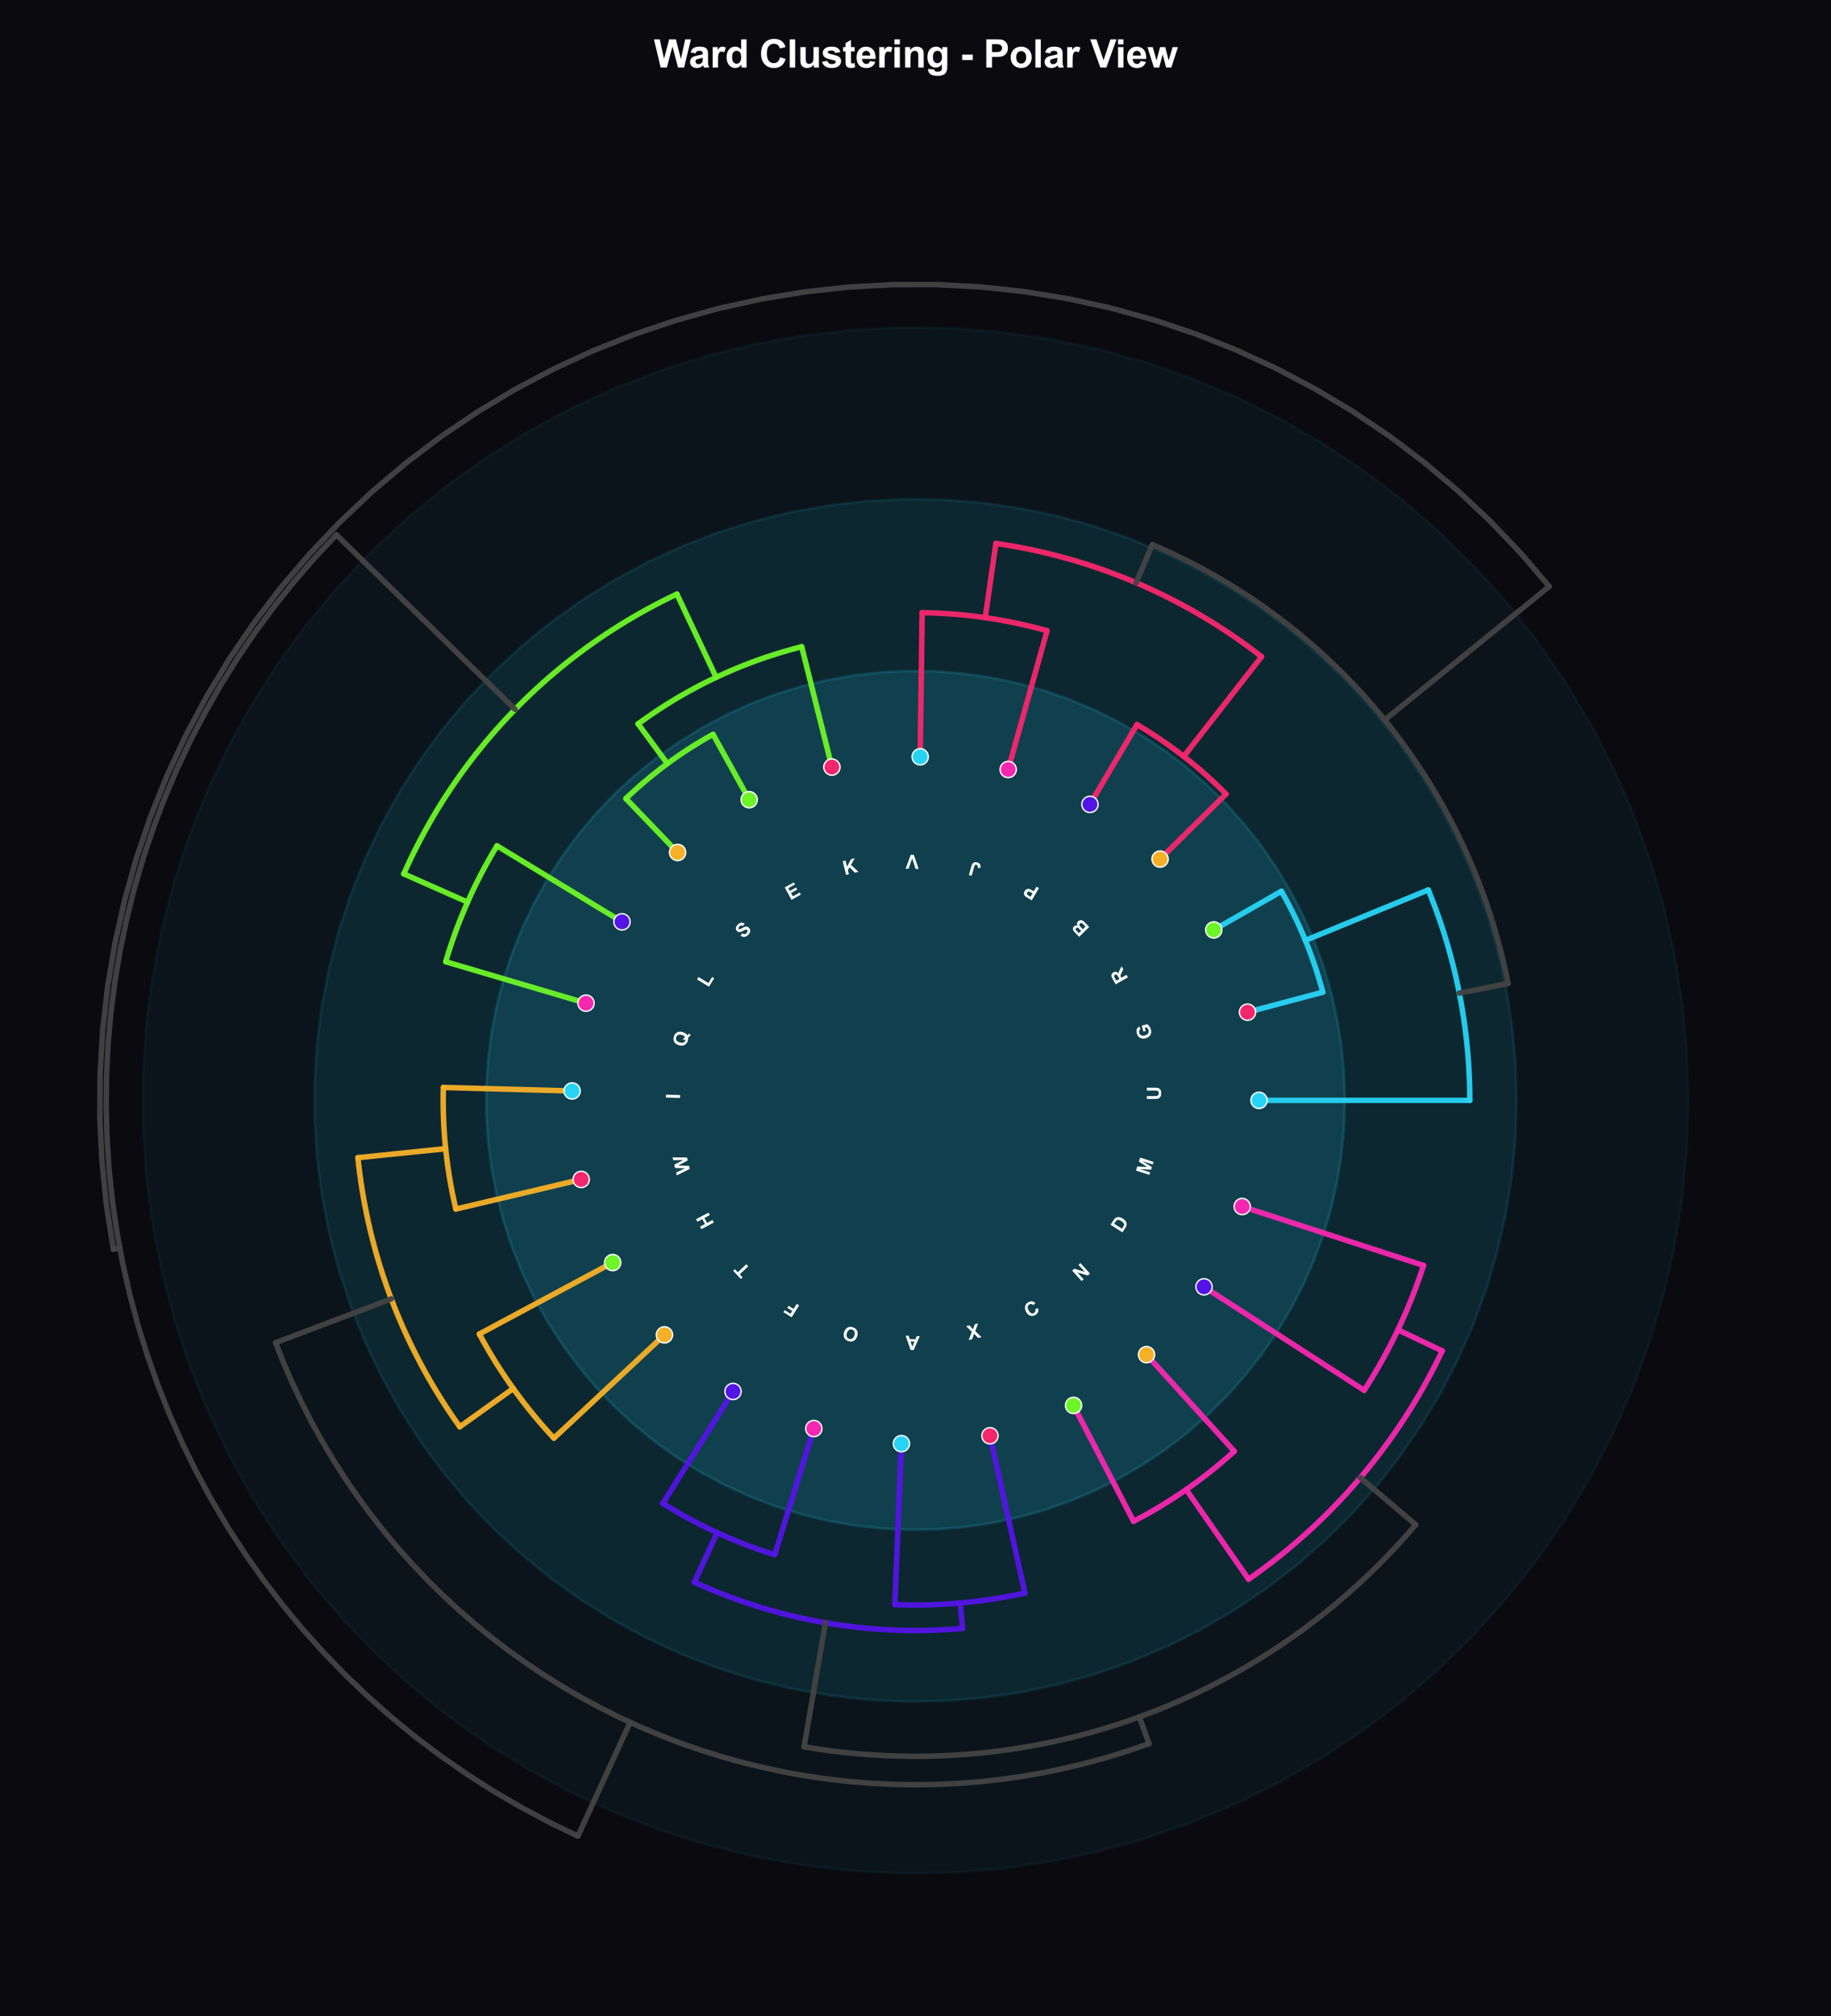 <?xml version="1.0" encoding="utf-8" standalone="no"?>
<!DOCTYPE svg PUBLIC "-//W3C//DTD SVG 1.1//EN"
  "http://www.w3.org/Graphics/SVG/1.1/DTD/svg11.dtd">
<svg xmlns:xlink="http://www.w3.org/1999/xlink" viewBox="0 0 666.768 733.997" xmlns="http://www.w3.org/2000/svg" version="1.1">
 <defs>
  <style type="text/css">*{stroke-linejoin: round; stroke-linecap: butt}</style>
 </defs>
 <g id="figure_1">
  <g id="patch_1">
   <path d="M 0 733.997 
L 666.768 733.997 
L 666.768 0 
L 0 0 
z
" style="fill: #0a0a0f"/>
  </g>
  <g id="axes_1">
   <g id="patch_2">
    <path d="M 652.368 400.613 
C 652.368 358.724 644.117 317.243 628.087 278.543 
C 612.057 239.843 588.559 204.677 558.94 175.057 
C 529.32 145.438 494.154 121.94 455.454 105.91 
C 416.754 89.88 375.273 81.629 333.384 81.629 
C 291.495 81.629 250.014 89.88 211.314 105.91 
C 172.614 121.94 137.448 145.438 107.828 175.057 
C 78.209 204.677 54.711 239.843 38.681 278.543 
C 22.651 317.243 14.4 358.724 14.4 400.613 
C 14.4 442.502 22.651 483.983 38.681 522.683 
C 54.711 561.383 78.209 596.549 107.828 626.169 
C 137.448 655.788 172.614 679.286 211.314 695.316 
C 250.014 711.346 291.495 719.597 333.384 719.597 
C 375.273 719.597 416.754 711.346 455.454 695.316 
C 494.154 679.286 529.32 655.788 558.94 626.169 
C 588.559 596.549 612.057 561.383 628.087 522.683 
C 644.117 483.983 652.368 442.502 652.368 400.613 
M 333.384 400.613 
C 333.384 400.613 333.384 400.613 333.384 400.613 
C 333.384 400.613 333.384 400.613 333.384 400.613 
C 333.384 400.613 333.384 400.613 333.384 400.613 
C 333.384 400.613 333.384 400.613 333.384 400.613 
C 333.384 400.613 333.384 400.613 333.384 400.613 
C 333.384 400.613 333.384 400.613 333.384 400.613 
C 333.384 400.613 333.384 400.613 333.384 400.613 
C 333.384 400.613 333.384 400.613 333.384 400.613 
C 333.384 400.613 333.384 400.613 333.384 400.613 
C 333.384 400.613 333.384 400.613 333.384 400.613 
C 333.384 400.613 333.384 400.613 333.384 400.613 
C 333.384 400.613 333.384 400.613 333.384 400.613 
C 333.384 400.613 333.384 400.613 333.384 400.613 
C 333.384 400.613 333.384 400.613 333.384 400.613 
C 333.384 400.613 333.384 400.613 333.384 400.613 
C 333.384 400.613 333.384 400.613 333.384 400.613 
z
" style="fill: #0a0a0f"/>
   </g>
   <g id="matplotlib.axis_1">
    <g id="xtick_1"/>
    <g id="xtick_2"/>
    <g id="xtick_3"/>
    <g id="xtick_4"/>
    <g id="xtick_5"/>
    <g id="xtick_6"/>
    <g id="xtick_7"/>
    <g id="xtick_8"/>
   </g>
   <g id="matplotlib.axis_2">
    <g id="ytick_1"/>
    <g id="ytick_2"/>
    <g id="ytick_3"/>
    <g id="ytick_4"/>
    <g id="ytick_5"/>
   </g>
   <g id="patch_3">
    <path d="M 489.749 400.613 
L 489.434 390.696 
L 488.491 380.818 
L 486.923 371.021 
L 484.737 361.342 
L 481.942 351.822 
L 478.548 342.498 
L 474.57 333.408 
L 470.023 324.589 
L 464.926 316.076 
L 459.3 307.903 
L 453.166 300.104 
L 446.55 292.709 
L 439.479 285.749 
L 431.98 279.251 
L 424.084 273.242 
L 415.823 267.746 
L 407.231 262.785 
L 398.34 258.379 
L 389.188 254.545 
L 379.812 251.3 
L 370.248 248.656 
L 360.536 246.624 
L 350.715 245.212 
L 340.824 244.425 
L 330.903 244.268 
L 320.992 244.74 
L 311.131 245.84 
L 301.359 247.563 
L 291.717 249.902 
L 282.242 252.848 
L 272.973 256.389 
L 263.948 260.511 
L 255.202 265.197 
L 246.77 270.428 
L 238.688 276.184 
L 230.987 282.44 
L 223.698 289.173 
L 216.851 296.354 
L 210.473 303.955 
L 204.59 311.945 
L 199.226 320.292 
L 194.402 328.963 
L 190.137 337.922 
L 186.449 347.133 
L 183.353 356.56 
L 180.861 366.164 
L 178.983 375.907 
L 177.727 385.75 
L 177.098 395.652 
L 177.098 405.574 
L 177.727 415.476 
L 178.983 425.319 
L 180.861 435.062 
L 183.353 444.666 
L 186.449 454.093 
L 190.137 463.304 
L 194.402 472.263 
L 199.226 480.934 
L 204.59 489.281 
L 210.473 497.271 
L 216.851 504.872 
L 223.698 512.053 
L 230.987 518.786 
L 238.688 525.042 
L 246.77 530.798 
L 255.202 536.029 
L 263.948 540.715 
L 272.973 544.837 
L 282.242 548.378 
L 291.717 551.324 
L 301.359 553.663 
L 311.131 555.386 
L 320.992 556.486 
L 330.903 556.958 
L 340.824 556.801 
L 350.715 556.014 
L 360.536 554.602 
L 370.248 552.57 
L 379.812 549.926 
L 389.188 546.681 
L 398.34 542.847 
L 407.231 538.441 
L 415.823 533.48 
L 424.084 527.984 
L 431.98 521.975 
L 439.479 515.477 
L 446.55 508.517 
L 453.166 501.122 
L 459.3 493.323 
L 464.926 485.15 
L 470.023 476.637 
L 474.57 467.818 
L 478.548 458.728 
L 481.942 449.404 
L 484.737 439.884 
L 486.923 430.205 
L 488.491 420.408 
L 489.434 410.53 
L 489.749 400.613 
z
" clip-path="url(#p51d6b36e89)" style="fill: #27d3f5; opacity: 0.15; stroke: #27d3f5; stroke-linejoin: miter"/>
   </g>
   <g id="patch_4">
    <path d="M 552.295 400.613 
L 551.854 386.729 
L 550.533 372.901 
L 548.339 359.184 
L 545.278 345.634 
L 541.365 332.306 
L 536.614 319.252 
L 531.044 306.526 
L 524.679 294.179 
L 517.543 282.261 
L 509.666 270.819 
L 501.079 259.9 
L 491.817 249.547 
L 481.917 239.803 
L 471.419 230.706 
L 460.365 222.294 
L 448.799 214.599 
L 436.769 207.654 
L 424.323 201.485 
L 411.51 196.118 
L 398.383 191.575 
L 384.994 187.873 
L 371.397 185.028 
L 357.648 183.051 
L 343.8 181.95 
L 329.911 181.73 
L 316.035 182.391 
L 302.23 183.931 
L 288.55 186.343 
L 275.05 189.618 
L 261.785 193.742 
L 248.809 198.7 
L 236.173 204.47 
L 223.929 211.031 
L 212.125 218.355 
L 200.81 226.412 
L 190.028 235.171 
L 179.824 244.597 
L 170.238 254.65 
L 161.309 265.291 
L 153.072 276.478 
L 145.562 288.164 
L 138.809 300.302 
L 132.838 312.845 
L 127.675 325.741 
L 123.341 338.939 
L 119.852 352.385 
L 117.223 366.025 
L 115.465 379.804 
L 114.584 393.667 
L 114.584 407.559 
L 115.465 421.422 
L 117.223 435.201 
L 119.852 448.841 
L 123.341 462.287 
L 127.675 475.485 
L 132.838 488.381 
L 138.809 500.924 
L 145.562 513.062 
L 153.072 524.748 
L 161.309 535.935 
L 170.238 546.576 
L 179.824 556.629 
L 190.028 566.055 
L 200.81 574.814 
L 212.125 582.871 
L 223.929 590.195 
L 236.173 596.756 
L 248.809 602.526 
L 261.785 607.484 
L 275.05 611.608 
L 288.55 614.883 
L 302.23 617.295 
L 316.035 618.835 
L 329.911 619.496 
L 343.8 619.276 
L 357.648 618.175 
L 371.397 616.198 
L 384.994 613.353 
L 398.383 609.651 
L 411.51 605.108 
L 424.323 599.741 
L 436.769 593.572 
L 448.799 586.627 
L 460.365 578.932 
L 471.419 570.52 
L 481.917 561.423 
L 491.817 551.679 
L 501.079 541.326 
L 509.666 530.407 
L 517.543 518.965 
L 524.679 507.047 
L 531.044 494.7 
L 536.614 481.974 
L 541.365 468.92 
L 545.278 455.592 
L 548.339 442.042 
L 550.533 428.325 
L 551.854 414.497 
L 552.295 400.613 
z
" clip-path="url(#p51d6b36e89)" style="fill: #27d3f5; opacity: 0.1; stroke: #27d3f5; stroke-linejoin: miter"/>
   </g>
   <g id="patch_5">
    <path d="M 614.84 400.613 
L 614.274 382.762 
L 612.576 364.983 
L 609.754 347.347 
L 605.819 329.926 
L 600.788 312.789 
L 594.679 296.006 
L 587.519 279.644 
L 579.335 263.77 
L 570.16 248.446 
L 560.033 233.735 
L 548.992 219.696 
L 537.084 206.386 
L 524.355 193.857 
L 510.857 182.162 
L 496.645 171.345 
L 481.775 161.452 
L 466.308 152.522 
L 450.305 144.591 
L 433.832 137.691 
L 416.954 131.85 
L 399.74 127.09 
L 382.258 123.432 
L 364.58 120.891 
L 346.776 119.475 
L 328.918 119.192 
L 311.079 120.042 
L 293.329 122.021 
L 275.74 125.123 
L 258.383 129.333 
L 241.329 134.636 
L 224.645 141.01 
L 208.399 148.43 
L 192.656 156.865 
L 177.48 166.281 
L 162.931 176.641 
L 149.069 187.902 
L 135.949 200.021 
L 123.624 212.947 
L 112.144 226.628 
L 101.555 241.01 
L 91.899 256.035 
L 83.216 271.642 
L 75.539 287.769 
L 68.901 304.349 
L 63.328 321.318 
L 58.843 338.605 
L 55.463 356.142 
L 53.202 373.859 
L 52.069 391.683 
L 52.069 409.543 
L 53.202 427.367 
L 55.463 445.084 
L 58.843 462.621 
L 63.328 479.908 
L 68.901 496.877 
L 75.539 513.457 
L 83.216 529.584 
L 91.899 545.191 
L 101.555 560.216 
L 112.144 574.598 
L 123.624 588.279 
L 135.949 601.205 
L 149.069 613.324 
L 162.931 624.585 
L 177.48 634.945 
L 192.656 644.361 
L 208.399 652.796 
L 224.645 660.216 
L 241.329 666.59 
L 258.383 671.893 
L 275.74 676.103 
L 293.329 679.205 
L 311.079 681.184 
L 328.918 682.034 
L 346.776 681.751 
L 364.58 680.335 
L 382.258 677.794 
L 399.74 674.136 
L 416.954 669.376 
L 433.832 663.535 
L 450.305 656.635 
L 466.308 648.704 
L 481.775 639.774 
L 496.645 629.881 
L 510.857 619.064 
L 524.355 607.369 
L 537.084 594.84 
L 548.992 581.53 
L 560.033 567.491 
L 570.16 552.78 
L 579.335 537.456 
L 587.519 521.582 
L 594.679 505.22 
L 600.788 488.437 
L 605.819 471.3 
L 609.754 453.879 
L 612.576 436.243 
L 614.274 418.464 
L 614.84 400.613 
z
" clip-path="url(#p51d6b36e89)" style="fill: #27d3f5; opacity: 0.05; stroke: #27d3f5; stroke-linejoin: miter"/>
   </g>
   <g id="line2d_1">
    <path d="M 454.287 368.512 
L 481.701 361.233 
" clip-path="url(#p51d6b36e89)" style="fill: none; stroke: #27d3f5; stroke-opacity: 0.95; stroke-width: 2; stroke-linecap: round"/>
   </g>
   <g id="line2d_2">
    <path d="M 466.629 324.491 
L 442 338.561 
" clip-path="url(#p51d6b36e89)" style="fill: none; stroke: #27d3f5; stroke-opacity: 0.95; stroke-width: 2; stroke-linecap: round"/>
   </g>
   <g id="line2d_3">
    <path d="M 481.701 361.233 
L 481.491 360.448 
L 481.276 359.664 
L 481.057 358.882 
L 480.834 358.1 
L 480.607 357.32 
L 480.375 356.541 
L 480.14 355.763 
L 479.9 354.986 
L 479.657 354.211 
L 479.409 353.437 
L 479.157 352.664 
L 478.901 351.892 
L 478.641 351.122 
L 478.377 350.354 
L 478.108 349.587 
L 477.836 348.821 
L 477.56 348.056 
L 477.279 347.294 
L 476.995 346.532 
L 476.706 345.772 
L 476.414 345.014 
L 476.118 344.257 
L 475.817 343.502 
L 475.513 342.748 
L 475.204 341.997 
L 474.892 341.246 
L 474.575 340.498 
L 474.255 339.751 
L 473.931 339.005 
L 473.602 338.262 
L 473.27 337.52 
L 472.934 336.78 
L 472.594 336.042 
L 472.25 335.305 
L 471.902 334.571 
L 471.55 333.838 
L 471.195 333.107 
L 470.835 332.378 
L 470.472 331.651 
L 470.105 330.926 
L 469.734 330.203 
L 469.359 329.482 
L 468.98 328.763 
L 468.598 328.046 
L 468.212 327.33 
L 467.822 326.617 
L 467.428 325.906 
L 467.03 325.198 
L 466.629 324.491 
" clip-path="url(#p51d6b36e89)" style="fill: none; stroke: #27d3f5; stroke-opacity: 0.95; stroke-width: 2; stroke-linecap: round"/>
   </g>
   <g id="line2d_4">
    <path d="M 458.476 400.613 
L 535.229 400.613 
" clip-path="url(#p51d6b36e89)" style="fill: none; stroke: #27d3f5; stroke-opacity: 0.95; stroke-width: 2; stroke-linecap: round"/>
   </g>
   <g id="line2d_5">
    <path d="M 520.127 324.007 
L 475.359 342.372 
" clip-path="url(#p51d6b36e89)" style="fill: none; stroke: #27d3f5; stroke-opacity: 0.95; stroke-width: 2; stroke-linecap: round"/>
   </g>
   <g id="line2d_6">
    <path d="M 535.229 400.613 
L 535.223 399.009 
L 535.204 397.406 
L 535.172 395.803 
L 535.127 394.2 
L 535.07 392.597 
L 535 390.995 
L 534.917 389.394 
L 534.821 387.793 
L 534.713 386.193 
L 534.592 384.594 
L 534.459 382.996 
L 534.312 381.399 
L 534.153 379.804 
L 533.982 378.209 
L 533.798 376.616 
L 533.601 375.025 
L 533.391 373.435 
L 533.169 371.847 
L 532.934 370.261 
L 532.686 368.676 
L 532.426 367.094 
L 532.154 365.514 
L 531.869 363.936 
L 531.571 362.36 
L 531.261 360.787 
L 530.938 359.216 
L 530.603 357.648 
L 530.256 356.082 
L 529.896 354.52 
L 529.523 352.96 
L 529.138 351.403 
L 528.741 349.85 
L 528.332 348.299 
L 527.91 346.752 
L 527.476 345.208 
L 527.03 343.668 
L 526.571 342.132 
L 526.101 340.599 
L 525.618 339.069 
L 525.123 337.544 
L 524.616 336.023 
L 524.096 334.506 
L 523.565 332.993 
L 523.022 331.484 
L 522.467 329.98 
L 521.9 328.48 
L 521.321 326.984 
L 520.73 325.493 
L 520.127 324.007 
" clip-path="url(#p51d6b36e89)" style="fill: none; stroke: #27d3f5; stroke-opacity: 0.95; stroke-width: 2; stroke-linecap: round"/>
   </g>
   <g id="line2d_7">
    <path d="M 422.439 312.766 
L 446.448 289.083 
" clip-path="url(#p51d6b36e89)" style="fill: none; stroke: #f5276c; stroke-opacity: 0.95; stroke-width: 2; stroke-linecap: round"/>
   </g>
   <g id="line2d_8">
    <path d="M 414.041 263.804 
L 396.914 292.854 
" clip-path="url(#p51d6b36e89)" style="fill: none; stroke: #f5276c; stroke-opacity: 0.95; stroke-width: 2; stroke-linecap: round"/>
   </g>
   <g id="line2d_9">
    <path d="M 446.448 289.083 
L 445.856 288.486 
L 445.26 287.892 
L 444.661 287.301 
L 444.06 286.713 
L 443.455 286.128 
L 442.847 285.547 
L 442.236 284.969 
L 441.622 284.394 
L 441.005 283.822 
L 440.385 283.254 
L 439.762 282.689 
L 439.136 282.127 
L 438.507 281.569 
L 437.875 281.014 
L 437.24 280.462 
L 436.602 279.914 
L 435.961 279.369 
L 435.318 278.827 
L 434.671 278.289 
L 434.022 277.754 
L 433.37 277.223 
L 432.715 276.695 
L 432.057 276.171 
L 431.397 275.65 
L 430.734 275.132 
L 430.068 274.619 
L 429.399 274.108 
L 428.728 273.601 
L 428.054 273.098 
L 427.377 272.599 
L 426.698 272.103 
L 426.016 271.61 
L 425.331 271.121 
L 424.644 270.636 
L 423.954 270.155 
L 423.262 269.677 
L 422.567 269.203 
L 421.87 268.732 
L 421.17 268.265 
L 420.468 267.802 
L 419.763 267.343 
L 419.056 266.887 
L 418.347 266.435 
L 417.635 265.987 
L 416.921 265.543 
L 416.204 265.102 
L 415.485 264.666 
L 414.764 264.233 
L 414.041 263.804 
" clip-path="url(#p51d6b36e89)" style="fill: none; stroke: #f5276c; stroke-opacity: 0.95; stroke-width: 2; stroke-linecap: round"/>
   </g>
   <g id="line2d_10">
    <path d="M 367.133 280.16 
L 381.29 229.633 
" clip-path="url(#p51d6b36e89)" style="fill: none; stroke: #f5276c; stroke-opacity: 0.95; stroke-width: 2; stroke-linecap: round"/>
   </g>
   <g id="line2d_11">
    <path d="M 335.809 223.065 
L 335.093 275.533 
" clip-path="url(#p51d6b36e89)" style="fill: none; stroke: #f5276c; stroke-opacity: 0.95; stroke-width: 2; stroke-linecap: round"/>
   </g>
   <g id="line2d_12">
    <path d="M 381.29 229.633 
L 380.384 229.382 
L 379.476 229.135 
L 378.568 228.894 
L 377.657 228.657 
L 376.746 228.425 
L 375.834 228.198 
L 374.92 227.975 
L 374.005 227.758 
L 373.089 227.545 
L 372.172 227.337 
L 371.253 227.134 
L 370.334 226.936 
L 369.414 226.743 
L 368.492 226.554 
L 367.57 226.371 
L 366.646 226.192 
L 365.722 226.018 
L 364.797 225.85 
L 363.871 225.686 
L 362.944 225.527 
L 362.016 225.372 
L 361.088 225.223 
L 360.159 225.079 
L 359.228 224.94 
L 358.298 224.805 
L 357.366 224.676 
L 356.434 224.551 
L 355.501 224.432 
L 354.568 224.317 
L 353.634 224.207 
L 352.699 224.102 
L 351.764 224.003 
L 350.828 223.908 
L 349.892 223.818 
L 348.956 223.733 
L 348.019 223.653 
L 347.081 223.578 
L 346.143 223.508 
L 345.205 223.443 
L 344.267 223.383 
L 343.328 223.327 
L 342.389 223.277 
L 341.449 223.232 
L 340.51 223.192 
L 339.57 223.157 
L 338.63 223.126 
L 337.69 223.101 
L 336.75 223.081 
L 335.809 223.065 
" clip-path="url(#p51d6b36e89)" style="fill: none; stroke: #f5276c; stroke-opacity: 0.95; stroke-width: 2; stroke-linecap: round"/>
   </g>
   <g id="line2d_13">
    <path d="M 431.066 275.391 
L 459.39 239.081 
" clip-path="url(#p51d6b36e89)" style="fill: none; stroke: #f5276c; stroke-opacity: 0.95; stroke-width: 2; stroke-linecap: round"/>
   </g>
   <g id="line2d_14">
    <path d="M 362.665 197.85 
L 358.763 224.872 
" clip-path="url(#p51d6b36e89)" style="fill: none; stroke: #f5276c; stroke-opacity: 0.95; stroke-width: 2; stroke-linecap: round"/>
   </g>
   <g id="line2d_15">
    <path d="M 459.39 239.081 
L 457.672 237.755 
L 455.94 236.447 
L 454.194 235.159 
L 452.434 233.888 
L 450.662 232.636 
L 448.876 231.404 
L 447.077 230.19 
L 445.265 228.995 
L 443.441 227.819 
L 441.605 226.663 
L 439.756 225.527 
L 437.895 224.41 
L 436.023 223.313 
L 434.139 222.235 
L 432.244 221.178 
L 430.338 220.141 
L 428.421 219.124 
L 426.493 218.128 
L 424.555 217.152 
L 422.606 216.196 
L 420.648 215.262 
L 418.68 214.348 
L 416.702 213.455 
L 414.715 212.582 
L 412.718 211.732 
L 410.713 210.902 
L 408.699 210.093 
L 406.677 209.306 
L 404.647 208.541 
L 402.608 207.796 
L 400.562 207.074 
L 398.508 206.373 
L 396.447 205.694 
L 394.378 205.037 
L 392.303 204.402 
L 390.222 203.789 
L 388.134 203.198 
L 386.039 202.629 
L 383.939 202.083 
L 381.834 201.558 
L 379.722 201.056 
L 377.606 200.577 
L 375.485 200.119 
L 373.358 199.685 
L 371.228 199.272 
L 369.093 198.883 
L 366.954 198.516 
L 364.812 198.172 
L 362.665 197.85 
" clip-path="url(#p51d6b36e89)" style="fill: none; stroke: #f5276c; stroke-opacity: 0.95; stroke-width: 2; stroke-linecap: round"/>
   </g>
   <g id="line2d_16">
    <path d="M 531.418 361.573 
L 549.18 358.071 
" clip-path="url(#p51d6b36e89)" style="fill: none; stroke: #444444; stroke-opacity: 0.95; stroke-width: 2; stroke-linecap: round"/>
   </g>
   <g id="line2d_17">
    <path d="M 419.632 198.28 
L 413.718 212.154 
" clip-path="url(#p51d6b36e89)" style="fill: none; stroke: #444444; stroke-opacity: 0.95; stroke-width: 2; stroke-linecap: round"/>
   </g>
   <g id="line2d_18">
    <path d="M 549.18 358.071 
L 548.292 353.794 
L 547.32 349.535 
L 546.263 345.297 
L 545.123 341.08 
L 543.899 336.886 
L 542.591 332.718 
L 541.202 328.576 
L 539.73 324.463 
L 538.177 320.38 
L 536.543 316.329 
L 534.829 312.311 
L 533.036 308.327 
L 531.164 304.381 
L 529.213 300.472 
L 527.186 296.602 
L 525.082 292.774 
L 522.903 288.988 
L 520.648 285.246 
L 518.32 281.55 
L 515.919 277.9 
L 513.446 274.299 
L 510.902 270.748 
L 508.288 267.248 
L 505.605 263.801 
L 502.854 260.408 
L 500.036 257.07 
L 497.152 253.788 
L 494.204 250.565 
L 491.192 247.4 
L 488.118 244.296 
L 484.983 241.254 
L 481.788 238.275 
L 478.535 235.36 
L 475.224 232.509 
L 471.858 229.726 
L 468.437 227.009 
L 464.962 224.361 
L 461.436 221.783 
L 457.859 219.275 
L 454.233 216.839 
L 450.56 214.475 
L 446.84 212.185 
L 443.075 209.968 
L 439.267 207.828 
L 435.418 205.763 
L 431.528 203.775 
L 427.599 201.864 
L 423.633 200.033 
L 419.632 198.28 
" clip-path="url(#p51d6b36e89)" style="fill: none; stroke: #444444; stroke-opacity: 0.95; stroke-width: 2; stroke-linecap: round"/>
   </g>
   <g id="line2d_19">
    <path d="M 272.821 291.159 
L 259.652 267.359 
" clip-path="url(#p51d6b36e89)" style="fill: none; stroke: #6cf527; stroke-opacity: 0.95; stroke-width: 2; stroke-linecap: round"/>
   </g>
   <g id="line2d_20">
    <path d="M 227.926 290.742 
L 246.761 310.366 
" clip-path="url(#p51d6b36e89)" style="fill: none; stroke: #6cf527; stroke-opacity: 0.95; stroke-width: 2; stroke-linecap: round"/>
   </g>
   <g id="line2d_21">
    <path d="M 259.652 267.359 
L 258.947 267.751 
L 258.245 268.147 
L 257.544 268.547 
L 256.846 268.951 
L 256.15 269.358 
L 255.456 269.769 
L 254.764 270.183 
L 254.074 270.602 
L 253.386 271.024 
L 252.701 271.449 
L 252.018 271.878 
L 251.338 272.311 
L 250.659 272.747 
L 249.983 273.187 
L 249.309 273.631 
L 248.638 274.078 
L 247.969 274.528 
L 247.302 274.983 
L 246.638 275.44 
L 245.977 275.901 
L 245.317 276.366 
L 244.66 276.834 
L 244.006 277.306 
L 243.354 277.781 
L 242.705 278.26 
L 242.058 278.742 
L 241.414 279.227 
L 240.772 279.716 
L 240.133 280.208 
L 239.497 280.704 
L 238.863 281.203 
L 238.232 281.705 
L 237.604 282.21 
L 236.978 282.719 
L 236.355 283.232 
L 235.734 283.747 
L 235.117 284.266 
L 234.502 284.788 
L 233.89 285.313 
L 233.281 285.842 
L 232.674 286.374 
L 232.071 286.909 
L 231.47 287.447 
L 230.872 287.988 
L 230.277 288.533 
L 229.685 289.081 
L 229.095 289.631 
L 228.509 290.185 
L 227.926 290.742 
" clip-path="url(#p51d6b36e89)" style="fill: none; stroke: #6cf527; stroke-opacity: 0.95; stroke-width: 2; stroke-linecap: round"/>
   </g>
   <g id="line2d_22">
    <path d="M 302.937 279.283 
L 291.943 235.472 
" clip-path="url(#p51d6b36e89)" style="fill: none; stroke: #6cf527; stroke-opacity: 0.95; stroke-width: 2; stroke-linecap: round"/>
   </g>
   <g id="line2d_23">
    <path d="M 232.368 263.555 
L 243.029 278.02 
" clip-path="url(#p51d6b36e89)" style="fill: none; stroke: #6cf527; stroke-opacity: 0.95; stroke-width: 2; stroke-linecap: round"/>
   </g>
   <g id="line2d_24">
    <path d="M 291.943 235.472 
L 290.633 235.806 
L 289.325 236.151 
L 288.02 236.506 
L 286.717 236.872 
L 285.418 237.248 
L 284.121 237.634 
L 282.828 238.03 
L 281.538 238.437 
L 280.251 238.854 
L 278.968 239.281 
L 277.688 239.719 
L 276.412 240.166 
L 275.139 240.624 
L 273.87 241.092 
L 272.604 241.57 
L 271.342 242.057 
L 270.085 242.555 
L 268.831 243.063 
L 267.581 243.581 
L 266.336 244.109 
L 265.095 244.646 
L 263.858 245.194 
L 262.625 245.751 
L 261.397 246.318 
L 260.174 246.895 
L 258.955 247.481 
L 257.741 248.077 
L 256.531 248.683 
L 255.327 249.299 
L 254.127 249.923 
L 252.932 250.558 
L 251.743 251.202 
L 250.558 251.855 
L 249.379 252.518 
L 248.205 253.19 
L 247.037 253.871 
L 245.874 254.562 
L 244.716 255.262 
L 243.564 255.971 
L 242.418 256.689 
L 241.277 257.416 
L 240.143 258.152 
L 239.014 258.898 
L 237.891 259.652 
L 236.774 260.415 
L 235.663 261.187 
L 234.559 261.967 
L 233.46 262.757 
L 232.368 263.555 
" clip-path="url(#p51d6b36e89)" style="fill: none; stroke: #6cf527; stroke-opacity: 0.95; stroke-width: 2; stroke-linecap: round"/>
   </g>
   <g id="line2d_25">
    <path d="M 226.503 335.617 
L 180.985 307.937 
" clip-path="url(#p51d6b36e89)" style="fill: none; stroke: #6cf527; stroke-opacity: 0.95; stroke-width: 2; stroke-linecap: round"/>
   </g>
   <g id="line2d_26">
    <path d="M 162.306 350.149 
L 213.403 365.222 
" clip-path="url(#p51d6b36e89)" style="fill: none; stroke: #6cf527; stroke-opacity: 0.95; stroke-width: 2; stroke-linecap: round"/>
   </g>
   <g id="line2d_27">
    <path d="M 180.985 307.937 
L 180.497 308.746 
L 180.012 309.557 
L 179.532 310.37 
L 179.056 311.186 
L 178.585 312.005 
L 178.118 312.826 
L 177.655 313.65 
L 177.196 314.476 
L 176.742 315.304 
L 176.293 316.135 
L 175.848 316.968 
L 175.407 317.804 
L 174.97 318.642 
L 174.538 319.482 
L 174.111 320.324 
L 173.688 321.169 
L 173.269 322.016 
L 172.855 322.865 
L 172.446 323.716 
L 172.041 324.57 
L 171.64 325.425 
L 171.244 326.283 
L 170.853 327.143 
L 170.466 328.005 
L 170.084 328.869 
L 169.706 329.735 
L 169.333 330.602 
L 168.965 331.472 
L 168.601 332.344 
L 168.241 333.218 
L 167.887 334.093 
L 167.537 334.971 
L 167.191 335.85 
L 166.851 336.731 
L 166.515 337.614 
L 166.183 338.499 
L 165.857 339.385 
L 165.535 340.273 
L 165.218 341.163 
L 164.905 342.055 
L 164.597 342.948 
L 164.294 343.843 
L 163.996 344.739 
L 163.702 345.637 
L 163.414 346.536 
L 163.13 347.437 
L 162.85 348.34 
L 162.576 349.244 
L 162.306 350.149 
" clip-path="url(#p51d6b36e89)" style="fill: none; stroke: #6cf527; stroke-opacity: 0.95; stroke-width: 2; stroke-linecap: round"/>
   </g>
   <g id="line2d_28">
    <path d="M 260.785 246.605 
L 246.496 216.294 
" clip-path="url(#p51d6b36e89)" style="fill: none; stroke: #6cf527; stroke-opacity: 0.95; stroke-width: 2; stroke-linecap: round"/>
   </g>
   <g id="line2d_29">
    <path d="M 147.041 318.155 
L 170.274 328.436 
" clip-path="url(#p51d6b36e89)" style="fill: none; stroke: #6cf527; stroke-opacity: 0.95; stroke-width: 2; stroke-linecap: round"/>
   </g>
   <g id="line2d_30">
    <path d="M 246.496 216.294 
L 243.821 217.579 
L 241.165 218.903 
L 238.528 220.265 
L 235.911 221.666 
L 233.315 223.104 
L 230.74 224.581 
L 228.188 226.094 
L 225.657 227.645 
L 223.149 229.232 
L 220.665 230.856 
L 218.204 232.516 
L 215.768 234.211 
L 213.357 235.942 
L 210.972 237.707 
L 208.612 239.507 
L 206.279 241.342 
L 203.972 243.21 
L 201.694 245.111 
L 199.443 247.046 
L 197.22 249.013 
L 195.027 251.012 
L 192.863 253.043 
L 190.728 255.106 
L 188.624 257.199 
L 186.551 259.322 
L 184.508 261.476 
L 182.498 263.659 
L 180.519 265.871 
L 178.573 268.112 
L 176.659 270.38 
L 174.779 272.677 
L 172.933 275.001 
L 171.12 277.351 
L 169.342 279.727 
L 167.599 282.129 
L 165.891 284.556 
L 164.218 287.008 
L 162.582 289.484 
L 160.981 291.983 
L 159.417 294.506 
L 157.891 297.051 
L 156.401 299.618 
L 154.949 302.206 
L 153.534 304.815 
L 152.158 307.445 
L 150.82 310.094 
L 149.521 312.763 
L 148.261 315.45 
L 147.041 318.155 
" clip-path="url(#p51d6b36e89)" style="fill: none; stroke: #6cf527; stroke-opacity: 0.95; stroke-width: 2; stroke-linecap: round"/>
   </g>
   <g id="line2d_31">
    <path d="M 208.339 397.196 
L 161.451 395.915 
" clip-path="url(#p51d6b36e89)" style="fill: none; stroke: #f5b027; stroke-opacity: 0.95; stroke-width: 2; stroke-linecap: round"/>
   </g>
   <g id="line2d_32">
    <path d="M 166.003 440.194 
L 211.65 429.4 
" clip-path="url(#p51d6b36e89)" style="fill: none; stroke: #f5b027; stroke-opacity: 0.95; stroke-width: 2; stroke-linecap: round"/>
   </g>
   <g id="line2d_33">
    <path d="M 161.451 395.915 
L 161.428 396.826 
L 161.41 397.736 
L 161.398 398.647 
L 161.39 399.558 
L 161.386 400.469 
L 161.388 401.38 
L 161.395 402.291 
L 161.406 403.202 
L 161.422 404.113 
L 161.443 405.024 
L 161.469 405.934 
L 161.499 406.845 
L 161.535 407.755 
L 161.575 408.665 
L 161.62 409.575 
L 161.67 410.484 
L 161.725 411.394 
L 161.784 412.303 
L 161.848 413.211 
L 161.918 414.12 
L 161.992 415.028 
L 162.07 415.935 
L 162.154 416.842 
L 162.242 417.749 
L 162.335 418.655 
L 162.433 419.561 
L 162.536 420.466 
L 162.644 421.371 
L 162.756 422.275 
L 162.873 423.178 
L 162.995 424.081 
L 163.122 424.983 
L 163.253 425.884 
L 163.389 426.785 
L 163.53 427.685 
L 163.676 428.584 
L 163.827 429.483 
L 163.982 430.38 
L 164.142 431.277 
L 164.307 432.173 
L 164.476 433.068 
L 164.65 433.962 
L 164.829 434.856 
L 165.013 435.748 
L 165.202 436.639 
L 165.395 437.529 
L 165.593 438.418 
L 165.795 439.307 
L 166.003 440.194 
" clip-path="url(#p51d6b36e89)" style="fill: none; stroke: #f5b027; stroke-opacity: 0.95; stroke-width: 2; stroke-linecap: round"/>
   </g>
   <g id="line2d_34">
    <path d="M 223.113 459.675 
L 174.557 485.682 
" clip-path="url(#p51d6b36e89)" style="fill: none; stroke: #f5b027; stroke-opacity: 0.95; stroke-width: 2; stroke-linecap: round"/>
   </g>
   <g id="line2d_35">
    <path d="M 201.706 523.592 
L 241.962 485.995 
" clip-path="url(#p51d6b36e89)" style="fill: none; stroke: #f5b027; stroke-opacity: 0.95; stroke-width: 2; stroke-linecap: round"/>
   </g>
   <g id="line2d_36">
    <path d="M 174.557 485.682 
L 175.009 486.522 
L 175.467 487.36 
L 175.928 488.195 
L 176.394 489.028 
L 176.865 489.858 
L 177.34 490.686 
L 177.819 491.511 
L 178.302 492.334 
L 178.79 493.154 
L 179.283 493.971 
L 179.779 494.786 
L 180.28 495.598 
L 180.786 496.408 
L 181.295 497.215 
L 181.809 498.019 
L 182.327 498.82 
L 182.849 499.619 
L 183.376 500.415 
L 183.906 501.208 
L 184.441 501.998 
L 184.98 502.786 
L 185.523 503.57 
L 186.071 504.352 
L 186.622 505.131 
L 187.178 505.907 
L 187.738 506.68 
L 188.301 507.449 
L 188.869 508.216 
L 189.441 508.98 
L 190.017 509.741 
L 190.597 510.499 
L 191.181 511.254 
L 191.769 512.005 
L 192.361 512.754 
L 192.957 513.499 
L 193.557 514.241 
L 194.161 514.98 
L 194.768 515.716 
L 195.38 516.449 
L 195.995 517.178 
L 196.615 517.904 
L 197.238 518.627 
L 197.865 519.346 
L 198.496 520.062 
L 199.13 520.775 
L 199.768 521.484 
L 200.41 522.19 
L 201.056 522.893 
L 201.706 523.592 
" clip-path="url(#p51d6b36e89)" style="fill: none; stroke: #f5b027; stroke-opacity: 0.95; stroke-width: 2; stroke-linecap: round"/>
   </g>
   <g id="line2d_37">
    <path d="M 162.288 418.202 
L 130.332 421.487 
" clip-path="url(#p51d6b36e89)" style="fill: none; stroke: #f5b027; stroke-opacity: 0.95; stroke-width: 2; stroke-linecap: round"/>
   </g>
   <g id="line2d_38">
    <path d="M 167.43 519.462 
L 186.9 505.519 
" clip-path="url(#p51d6b36e89)" style="fill: none; stroke: #f5b027; stroke-opacity: 0.95; stroke-width: 2; stroke-linecap: round"/>
   </g>
   <g id="line2d_39">
    <path d="M 130.332 421.487 
L 130.564 423.637 
L 130.82 425.784 
L 131.098 427.928 
L 131.398 430.07 
L 131.722 432.208 
L 132.068 434.342 
L 132.436 436.472 
L 132.827 438.599 
L 133.241 440.721 
L 133.677 442.839 
L 134.136 444.952 
L 134.616 447.06 
L 135.12 449.163 
L 135.645 451.26 
L 136.193 453.352 
L 136.762 455.438 
L 137.354 457.518 
L 137.968 459.591 
L 138.603 461.658 
L 139.261 463.717 
L 139.94 465.77 
L 140.641 467.815 
L 141.364 469.853 
L 142.108 471.883 
L 142.874 473.906 
L 143.661 475.919 
L 144.469 477.925 
L 145.299 479.922 
L 146.149 481.909 
L 147.021 483.888 
L 147.914 485.858 
L 148.827 487.817 
L 149.761 489.767 
L 150.716 491.707 
L 151.691 493.637 
L 152.686 495.557 
L 153.702 497.465 
L 154.738 499.363 
L 155.794 501.25 
L 156.87 503.126 
L 157.966 504.989 
L 159.082 506.842 
L 160.217 508.682 
L 161.371 510.51 
L 162.545 512.326 
L 163.738 514.13 
L 164.95 515.92 
L 166.18 517.698 
L 167.43 519.462 
" clip-path="url(#p51d6b36e89)" style="fill: none; stroke: #f5b027; stroke-opacity: 0.95; stroke-width: 2; stroke-linecap: round"/>
   </g>
   <g id="line2d_40">
    <path d="M 266.935 506.596 
L 241.388 547.341 
" clip-path="url(#p51d6b36e89)" style="fill: none; stroke: #5314e6; stroke-opacity: 0.95; stroke-width: 2; stroke-linecap: round"/>
   </g>
   <g id="line2d_41">
    <path d="M 282.122 566.036 
L 296.357 520.099 
" clip-path="url(#p51d6b36e89)" style="fill: none; stroke: #5314e6; stroke-opacity: 0.95; stroke-width: 2; stroke-linecap: round"/>
   </g>
   <g id="line2d_42">
    <path d="M 241.388 547.341 
L 242.166 547.826 
L 242.947 548.308 
L 243.731 548.784 
L 244.517 549.257 
L 245.305 549.726 
L 246.096 550.19 
L 246.89 550.65 
L 247.686 551.106 
L 248.484 551.558 
L 249.285 552.006 
L 250.088 552.449 
L 250.893 552.888 
L 251.701 553.323 
L 252.511 553.753 
L 253.323 554.18 
L 254.137 554.601 
L 254.954 555.019 
L 255.773 555.432 
L 256.594 555.841 
L 257.417 556.246 
L 258.243 556.646 
L 259.07 557.042 
L 259.9 557.433 
L 260.731 557.82 
L 261.565 558.203 
L 262.4 558.581 
L 263.238 558.954 
L 264.078 559.324 
L 264.919 559.689 
L 265.763 560.049 
L 266.608 560.405 
L 267.455 560.756 
L 268.305 561.103 
L 269.155 561.446 
L 270.008 561.784 
L 270.863 562.117 
L 271.719 562.446 
L 272.577 562.77 
L 273.437 563.09 
L 274.298 563.405 
L 275.161 563.716 
L 276.026 564.022 
L 276.892 564.323 
L 277.76 564.62 
L 278.629 564.913 
L 279.5 565.2 
L 280.373 565.483 
L 281.247 565.762 
L 282.122 566.036 
" clip-path="url(#p51d6b36e89)" style="fill: none; stroke: #5314e6; stroke-opacity: 0.95; stroke-width: 2; stroke-linecap: round"/>
   </g>
   <g id="line2d_43">
    <path d="M 328.26 525.6 
L 325.857 584.189 
" clip-path="url(#p51d6b36e89)" style="fill: none; stroke: #5314e6; stroke-opacity: 0.95; stroke-width: 2; stroke-linecap: round"/>
   </g>
   <g id="line2d_44">
    <path d="M 373.219 579.973 
L 360.505 522.729 
" clip-path="url(#p51d6b36e89)" style="fill: none; stroke: #5314e6; stroke-opacity: 0.95; stroke-width: 2; stroke-linecap: round"/>
   </g>
   <g id="line2d_45">
    <path d="M 325.857 584.189 
L 326.83 584.226 
L 327.802 584.258 
L 328.775 584.285 
L 329.748 584.307 
L 330.721 584.324 
L 331.694 584.335 
L 332.667 584.342 
L 333.64 584.343 
L 334.613 584.339 
L 335.586 584.33 
L 336.559 584.316 
L 337.532 584.296 
L 338.505 584.272 
L 339.478 584.242 
L 340.45 584.207 
L 341.422 584.167 
L 342.394 584.122 
L 343.366 584.072 
L 344.338 584.016 
L 345.309 583.956 
L 346.28 583.89 
L 347.25 583.819 
L 348.22 583.743 
L 349.19 583.662 
L 350.159 583.576 
L 351.128 583.484 
L 352.097 583.388 
L 353.064 583.286 
L 354.032 583.179 
L 354.998 583.067 
L 355.964 582.95 
L 356.93 582.828 
L 357.894 582.701 
L 358.858 582.569 
L 359.822 582.431 
L 360.784 582.289 
L 361.746 582.141 
L 362.707 581.988 
L 363.668 581.83 
L 364.627 581.667 
L 365.585 581.499 
L 366.543 581.326 
L 367.5 581.148 
L 368.455 580.965 
L 369.41 580.777 
L 370.364 580.583 
L 371.316 580.385 
L 372.268 580.181 
L 373.219 579.973 
" clip-path="url(#p51d6b36e89)" style="fill: none; stroke: #5314e6; stroke-opacity: 0.95; stroke-width: 2; stroke-linecap: round"/>
   </g>
   <g id="line2d_46">
    <path d="M 261.148 558.012 
L 252.88 576.028 
" clip-path="url(#p51d6b36e89)" style="fill: none; stroke: #5314e6; stroke-opacity: 0.95; stroke-width: 2; stroke-linecap: round"/>
   </g>
   <g id="line2d_47">
    <path d="M 350.497 592.859 
L 349.675 583.62 
" clip-path="url(#p51d6b36e89)" style="fill: none; stroke: #5314e6; stroke-opacity: 0.95; stroke-width: 2; stroke-linecap: round"/>
   </g>
   <g id="line2d_48">
    <path d="M 252.88 576.028 
L 254.742 576.871 
L 256.614 577.694 
L 258.494 578.497 
L 260.382 579.28 
L 262.279 580.044 
L 264.183 580.787 
L 266.096 581.51 
L 268.016 582.212 
L 269.943 582.895 
L 271.877 583.556 
L 273.819 584.198 
L 275.767 584.818 
L 277.721 585.418 
L 279.682 585.997 
L 281.648 586.556 
L 283.621 587.093 
L 285.599 587.61 
L 287.583 588.106 
L 289.571 588.58 
L 291.565 589.034 
L 293.563 589.466 
L 295.566 589.878 
L 297.572 590.268 
L 299.583 590.636 
L 301.598 590.984 
L 303.616 591.31 
L 305.638 591.614 
L 307.663 591.897 
L 309.69 592.159 
L 311.721 592.399 
L 313.753 592.618 
L 315.788 592.815 
L 317.825 592.991 
L 319.864 593.145 
L 321.904 593.277 
L 323.946 593.388 
L 325.988 593.477 
L 328.031 593.545 
L 330.075 593.591 
L 332.12 593.615 
L 334.164 593.617 
L 336.208 593.598 
L 338.253 593.558 
L 340.296 593.495 
L 342.339 593.411 
L 344.381 593.306 
L 346.421 593.178 
L 348.46 593.029 
L 350.497 592.859 
" clip-path="url(#p51d6b36e89)" style="fill: none; stroke: #5314e6; stroke-opacity: 0.95; stroke-width: 2; stroke-linecap: round"/>
   </g>
   <g id="line2d_49">
    <path d="M 390.934 511.68 
L 412.799 553.876 
" clip-path="url(#p51d6b36e89)" style="fill: none; stroke: #f527b0; stroke-opacity: 0.95; stroke-width: 2; stroke-linecap: round"/>
   </g>
   <g id="line2d_50">
    <path d="M 449.469 528.364 
L 417.509 493.192 
" clip-path="url(#p51d6b36e89)" style="fill: none; stroke: #f527b0; stroke-opacity: 0.95; stroke-width: 2; stroke-linecap: round"/>
   </g>
   <g id="line2d_51">
    <path d="M 412.799 553.876 
L 413.609 553.453 
L 414.418 553.026 
L 415.224 552.595 
L 416.027 552.159 
L 416.829 551.72 
L 417.628 551.275 
L 418.425 550.827 
L 419.219 550.375 
L 420.011 549.918 
L 420.801 549.457 
L 421.588 548.992 
L 422.373 548.523 
L 423.155 548.049 
L 423.934 547.572 
L 424.711 547.09 
L 425.486 546.604 
L 426.258 546.115 
L 427.027 545.621 
L 427.794 545.123 
L 428.558 544.621 
L 429.319 544.114 
L 430.078 543.604 
L 430.834 543.09 
L 431.587 542.572 
L 432.338 542.05 
L 433.085 541.524 
L 433.83 540.994 
L 434.572 540.46 
L 435.312 539.922 
L 436.048 539.38 
L 436.782 538.835 
L 437.512 538.285 
L 438.24 537.732 
L 438.965 537.174 
L 439.686 536.613 
L 440.405 536.048 
L 441.121 535.479 
L 441.834 534.907 
L 442.544 534.331 
L 443.25 533.751 
L 443.954 533.167 
L 444.654 532.579 
L 445.352 531.988 
L 446.046 531.393 
L 446.737 530.795 
L 447.425 530.193 
L 448.11 529.587 
L 448.791 528.977 
L 449.469 528.364 
" clip-path="url(#p51d6b36e89)" style="fill: none; stroke: #f527b0; stroke-opacity: 0.95; stroke-width: 2; stroke-linecap: round"/>
   </g>
   <g id="line2d_52">
    <path d="M 438.45 468.504 
L 496.766 506.187 
" clip-path="url(#p51d6b36e89)" style="fill: none; stroke: #f527b0; stroke-opacity: 0.95; stroke-width: 2; stroke-linecap: round"/>
   </g>
   <g id="line2d_53">
    <path d="M 518.387 460.724 
L 452.353 439.268 
" clip-path="url(#p51d6b36e89)" style="fill: none; stroke: #f527b0; stroke-opacity: 0.95; stroke-width: 2; stroke-linecap: round"/>
   </g>
   <g id="line2d_54">
    <path d="M 496.766 506.187 
L 497.323 505.32 
L 497.876 504.45 
L 498.423 503.578 
L 498.966 502.702 
L 499.505 501.824 
L 500.038 500.942 
L 500.567 500.058 
L 501.092 499.171 
L 501.611 498.282 
L 502.126 497.389 
L 502.637 496.494 
L 503.142 495.597 
L 503.643 494.696 
L 504.139 493.793 
L 504.63 492.887 
L 505.116 491.979 
L 505.598 491.068 
L 506.074 490.155 
L 506.546 489.239 
L 507.013 488.321 
L 507.475 487.4 
L 507.932 486.477 
L 508.385 485.551 
L 508.832 484.623 
L 509.275 483.692 
L 509.712 482.76 
L 510.145 481.825 
L 510.572 480.887 
L 510.995 479.948 
L 511.413 479.006 
L 511.825 478.062 
L 512.233 477.116 
L 512.636 476.167 
L 513.033 475.217 
L 513.426 474.264 
L 513.814 473.31 
L 514.196 472.353 
L 514.573 471.395 
L 514.946 470.434 
L 515.313 469.471 
L 515.675 468.507 
L 516.032 467.54 
L 516.384 466.572 
L 516.731 465.602 
L 517.073 464.63 
L 517.409 463.656 
L 517.74 462.681 
L 518.067 461.703 
L 518.387 460.724 
" clip-path="url(#p51d6b36e89)" style="fill: none; stroke: #f527b0; stroke-opacity: 0.95; stroke-width: 2; stroke-linecap: round"/>
   </g>
   <g id="line2d_55">
    <path d="M 431.963 542.312 
L 454.678 574.963 
" clip-path="url(#p51d6b36e89)" style="fill: none; stroke: #f527b0; stroke-opacity: 0.95; stroke-width: 2; stroke-linecap: round"/>
   </g>
   <g id="line2d_56">
    <path d="M 525.19 491.832 
L 509.054 484.158 
" clip-path="url(#p51d6b36e89)" style="fill: none; stroke: #f527b0; stroke-opacity: 0.95; stroke-width: 2; stroke-linecap: round"/>
   </g>
   <g id="line2d_57">
    <path d="M 454.678 574.963 
L 456.518 573.669 
L 458.345 572.355 
L 460.157 571.021 
L 461.955 569.669 
L 463.738 568.298 
L 465.507 566.907 
L 467.261 565.498 
L 469 564.071 
L 470.724 562.625 
L 472.432 561.162 
L 474.125 559.68 
L 475.802 558.18 
L 477.463 556.662 
L 479.108 555.128 
L 480.737 553.575 
L 482.349 552.006 
L 483.944 550.419 
L 485.522 548.816 
L 487.084 547.196 
L 488.628 545.56 
L 490.154 543.908 
L 491.664 542.239 
L 493.155 540.554 
L 494.628 538.854 
L 496.083 537.138 
L 497.521 535.407 
L 498.939 533.661 
L 500.339 531.9 
L 501.72 530.124 
L 503.083 528.334 
L 504.426 526.529 
L 505.75 524.71 
L 507.055 522.877 
L 508.341 521.031 
L 509.606 519.171 
L 510.852 517.298 
L 512.078 515.411 
L 513.284 513.512 
L 514.47 511.6 
L 515.636 509.676 
L 516.781 507.739 
L 517.905 505.79 
L 519.009 503.83 
L 520.092 501.858 
L 521.154 499.875 
L 522.195 497.88 
L 523.214 495.875 
L 524.213 493.858 
L 525.19 491.832 
" clip-path="url(#p51d6b36e89)" style="fill: none; stroke: #f527b0; stroke-opacity: 0.95; stroke-width: 2; stroke-linecap: round"/>
   </g>
   <g id="line2d_58">
    <path d="M 300.59 590.813 
L 292.805 635.966 
" clip-path="url(#p51d6b36e89)" style="fill: none; stroke: #444444; stroke-opacity: 0.95; stroke-width: 2; stroke-linecap: round"/>
   </g>
   <g id="line2d_59">
    <path d="M 515.517 555.097 
L 495.358 537.998 
" clip-path="url(#p51d6b36e89)" style="fill: none; stroke: #444444; stroke-opacity: 0.95; stroke-width: 2; stroke-linecap: round"/>
   </g>
   <g id="line2d_60">
    <path d="M 292.805 635.966 
L 297.8 636.772 
L 302.811 637.473 
L 307.835 638.068 
L 312.871 638.556 
L 317.916 638.937 
L 322.968 639.211 
L 328.025 639.378 
L 333.084 639.438 
L 338.144 639.391 
L 343.201 639.236 
L 348.254 638.975 
L 353.3 638.606 
L 358.337 638.131 
L 363.363 637.549 
L 368.375 636.861 
L 373.372 636.067 
L 378.351 635.167 
L 383.31 634.161 
L 388.246 633.051 
L 393.158 631.837 
L 398.043 630.519 
L 402.898 629.098 
L 407.723 627.574 
L 412.514 625.948 
L 417.27 624.221 
L 421.988 622.394 
L 426.666 620.467 
L 431.303 618.442 
L 435.895 616.319 
L 440.442 614.099 
L 444.94 611.783 
L 449.389 609.372 
L 453.785 606.868 
L 458.127 604.271 
L 462.414 601.583 
L 466.642 598.804 
L 470.811 595.937 
L 474.917 592.982 
L 478.961 589.94 
L 482.939 586.814 
L 486.85 583.604 
L 490.692 580.312 
L 494.463 576.939 
L 498.162 573.487 
L 501.788 569.958 
L 505.337 566.353 
L 508.81 562.673 
L 512.203 558.92 
L 515.517 555.097 
" clip-path="url(#p51d6b36e89)" style="fill: none; stroke: #444444; stroke-opacity: 0.95; stroke-width: 2; stroke-linecap: round"/>
   </g>
   <g id="line2d_61">
    <path d="M 142.488 472.895 
L 100.361 488.847 
" clip-path="url(#p51d6b36e89)" style="fill: none; stroke: #444444; stroke-opacity: 0.95; stroke-width: 2; stroke-linecap: round"/>
   </g>
   <g id="line2d_62">
    <path d="M 418.427 634.82 
L 414.897 625.097 
" clip-path="url(#p51d6b36e89)" style="fill: none; stroke: #444444; stroke-opacity: 0.95; stroke-width: 2; stroke-linecap: round"/>
   </g>
   <g id="line2d_63">
    <path d="M 100.361 488.847 
L 103.282 496.206 
L 106.435 503.469 
L 109.818 510.628 
L 113.426 517.676 
L 117.257 524.606 
L 121.305 531.41 
L 125.568 538.082 
L 130.041 544.616 
L 134.719 551.004 
L 139.598 557.24 
L 144.672 563.318 
L 149.937 569.232 
L 155.387 574.976 
L 161.017 580.543 
L 166.821 585.929 
L 172.793 591.127 
L 178.927 596.134 
L 185.218 600.942 
L 191.657 605.549 
L 198.24 609.949 
L 204.96 614.137 
L 211.809 618.109 
L 218.781 621.862 
L 225.869 625.392 
L 233.065 628.695 
L 240.362 631.767 
L 247.754 634.606 
L 255.231 637.208 
L 262.788 639.572 
L 270.416 641.694 
L 278.108 643.573 
L 285.855 645.207 
L 293.651 646.594 
L 301.487 647.732 
L 309.354 648.621 
L 317.246 649.259 
L 325.155 649.646 
L 333.071 649.782 
L 340.988 649.666 
L 348.898 649.299 
L 356.791 648.68 
L 364.661 647.811 
L 372.5 646.693 
L 380.299 645.325 
L 388.05 643.711 
L 395.747 641.852 
L 403.38 639.748 
L 410.943 637.404 
L 418.427 634.82 
" clip-path="url(#p51d6b36e89)" style="fill: none; stroke: #444444; stroke-opacity: 0.95; stroke-width: 2; stroke-linecap: round"/>
   </g>
   <g id="line2d_64">
    <path d="M 187.584 258.257 
L 122.502 194.712 
" clip-path="url(#p51d6b36e89)" style="fill: none; stroke: #444444; stroke-opacity: 0.95; stroke-width: 2; stroke-linecap: round"/>
   </g>
   <g id="line2d_65">
    <path d="M 210.449 668.481 
L 229.453 627.072 
" clip-path="url(#p51d6b36e89)" style="fill: none; stroke: #444444; stroke-opacity: 0.95; stroke-width: 2; stroke-linecap: round"/>
   </g>
   <g id="line2d_66">
    <path d="M 122.502 194.712 
L 114.622 203.105 
L 107.076 211.798 
L 99.875 220.78 
L 93.031 230.036 
L 86.553 239.552 
L 80.452 249.314 
L 74.736 259.306 
L 69.415 269.514 
L 64.497 279.923 
L 59.989 290.515 
L 55.898 301.275 
L 52.231 312.187 
L 48.992 323.234 
L 46.187 334.399 
L 43.821 345.664 
L 41.896 357.014 
L 40.415 368.43 
L 39.382 379.895 
L 38.797 391.392 
L 38.662 402.903 
L 38.976 414.411 
L 39.74 425.897 
L 40.951 437.345 
L 42.608 448.736 
L 44.71 460.055 
L 47.251 471.282 
L 50.229 482.402 
L 53.639 493.397 
L 57.476 504.251 
L 61.733 514.946 
L 66.405 525.467 
L 71.485 535.798 
L 76.963 545.922 
L 82.833 555.825 
L 89.086 565.491 
L 95.711 574.905 
L 102.698 584.053 
L 110.038 592.922 
L 117.718 601.497 
L 125.727 609.766 
L 134.053 617.715 
L 142.683 625.334 
L 151.604 632.61 
L 160.803 639.531 
L 170.264 646.088 
L 179.975 652.271 
L 189.919 658.07 
L 200.083 663.476 
L 210.449 668.481 
" clip-path="url(#p51d6b36e89)" style="fill: none; stroke: #444444; stroke-opacity: 0.95; stroke-width: 2; stroke-linecap: round"/>
   </g>
   <g id="line2d_67">
    <path d="M 504.238 262.097 
L 564.162 213.515 
" clip-path="url(#p51d6b36e89)" style="fill: none; stroke: #444444; stroke-opacity: 0.95; stroke-width: 2; stroke-linecap: round"/>
   </g>
   <g id="line2d_68">
    <path d="M 41.281 454.837 
L 43.604 454.406 
" clip-path="url(#p51d6b36e89)" style="fill: none; stroke: #444444; stroke-opacity: 0.95; stroke-width: 2; stroke-linecap: round"/>
   </g>
   <g id="line2d_69">
    <path d="M 564.162 213.515 
L 553.736 201.341 
L 542.668 189.747 
L 530.992 178.768 
L 518.74 168.433 
L 505.948 158.775 
L 492.655 149.82 
L 478.898 141.596 
L 464.717 134.125 
L 450.154 127.43 
L 435.251 121.53 
L 420.051 116.442 
L 404.6 112.182 
L 388.941 108.761 
L 373.12 106.189 
L 357.184 104.475 
L 341.178 103.622 
L 325.15 103.634 
L 309.146 104.51 
L 293.212 106.249 
L 277.395 108.843 
L 261.741 112.288 
L 246.296 116.571 
L 231.104 121.681 
L 216.21 127.603 
L 201.657 134.32 
L 187.487 141.811 
L 173.742 150.056 
L 160.462 159.031 
L 147.685 168.708 
L 135.448 179.06 
L 123.788 190.058 
L 112.737 201.668 
L 102.329 213.857 
L 92.593 226.59 
L 83.559 239.829 
L 75.251 253.536 
L 67.695 267.672 
L 60.912 282.194 
L 54.922 297.061 
L 49.742 312.229 
L 45.389 327.655 
L 41.873 343.293 
L 39.206 359.098 
L 37.395 375.023 
L 36.446 391.023 
L 36.361 407.052 
L 37.14 423.061 
L 38.782 439.005 
L 41.281 454.837 
" clip-path="url(#p51d6b36e89)" style="fill: none; stroke: #444444; stroke-opacity: 0.95; stroke-width: 2; stroke-linecap: round"/>
   </g>
   <g id="text_1">
    <!-- U -->
    <g style="fill: #ffffff" transform="translate(422.763 400.613) rotate(-90) scale(0.07 -0.07)">
     <defs>
      <path id="Arial-BoldMT-55" d="M 459 4581 
L 1384 4581 
L 1384 2100 
Q 1384 1509 1419 1334 
Q 1478 1053 1701 883 
Q 1925 713 2313 713 
Q 2706 713 2906 873 
Q 3106 1034 3147 1268 
Q 3188 1503 3188 2047 
L 3188 4581 
L 4113 4581 
L 4113 2175 
Q 4113 1350 4038 1009 
Q 3963 669 3761 434 
Q 3559 200 3221 61 
Q 2884 -78 2341 -78 
Q 1684 -78 1345 73 
Q 1006 225 809 467 
Q 613 709 550 975 
Q 459 1369 459 2138 
L 459 4581 
z
" transform="scale(0.016)"/>
     </defs>
     <use xlink:href="#Arial-BoldMT-55"/>
    </g>
   </g>
   <g id="text_2">
    <!-- G -->
    <g style="fill: #ffffff" transform="translate(419.77 377.677) rotate(-104.87) scale(0.07 -0.07)">
     <defs>
      <path id="Arial-BoldMT-47" d="M 2597 1684 
L 2597 2456 
L 4591 2456 
L 4591 631 
Q 4300 350 3748 136 
Q 3197 -78 2631 -78 
Q 1913 -78 1378 223 
Q 844 525 575 1086 
Q 306 1647 306 2306 
Q 306 3022 606 3578 
Q 906 4134 1484 4431 
Q 1925 4659 2581 4659 
Q 3434 4659 3914 4301 
Q 4394 3944 4531 3313 
L 3613 3141 
Q 3516 3478 3248 3673 
Q 2981 3869 2581 3869 
Q 1975 3869 1617 3484 
Q 1259 3100 1259 2344 
Q 1259 1528 1621 1120 
Q 1984 713 2572 713 
Q 2863 713 3155 827 
Q 3447 941 3656 1103 
L 3656 1684 
L 2597 1684 
z
" transform="scale(0.016)"/>
     </defs>
     <use xlink:href="#Arial-BoldMT-47"/>
    </g>
   </g>
   <g id="text_3">
    <!-- R -->
    <g style="fill: #ffffff" transform="translate(410.991 356.277) rotate(-119.739) scale(0.07 -0.07)">
     <defs>
      <path id="Arial-BoldMT-52" d="M 469 0 
L 469 4581 
L 2416 4581 
Q 3150 4581 3483 4457 
Q 3816 4334 4016 4018 
Q 4216 3703 4216 3297 
Q 4216 2781 3912 2445 
Q 3609 2109 3006 2022 
Q 3306 1847 3501 1637 
Q 3697 1428 4028 894 
L 4588 0 
L 3481 0 
L 2813 997 
Q 2456 1531 2325 1670 
Q 2194 1809 2047 1861 
Q 1900 1913 1581 1913 
L 1394 1913 
L 1394 0 
L 469 0 
z
M 1394 2644 
L 2078 2644 
Q 2744 2644 2909 2700 
Q 3075 2756 3169 2893 
Q 3263 3031 3263 3238 
Q 3263 3469 3139 3611 
Q 3016 3753 2791 3791 
Q 2678 3806 2116 3806 
L 1394 3806 
L 1394 2644 
z
" transform="scale(0.016)"/>
     </defs>
     <use xlink:href="#Arial-BoldMT-52"/>
    </g>
   </g>
   <g id="text_4">
    <!-- B -->
    <g style="fill: #ffffff" transform="translate(397.014 337.846) rotate(-134.609) scale(0.07 -0.07)">
     <defs>
      <path id="Arial-BoldMT-42" d="M 469 4581 
L 2300 4581 
Q 2844 4581 3111 4536 
Q 3378 4491 3589 4347 
Q 3800 4203 3940 3964 
Q 4081 3725 4081 3428 
Q 4081 3106 3907 2837 
Q 3734 2569 3438 2434 
Q 3856 2313 4081 2019 
Q 4306 1725 4306 1328 
Q 4306 1016 4161 720 
Q 4016 425 3764 248 
Q 3513 72 3144 31 
Q 2913 6 2028 0 
L 469 0 
L 469 4581 
z
M 1394 3819 
L 1394 2759 
L 2000 2759 
Q 2541 2759 2672 2775 
Q 2909 2803 3045 2939 
Q 3181 3075 3181 3297 
Q 3181 3509 3064 3642 
Q 2947 3775 2716 3803 
Q 2578 3819 1925 3819 
L 1394 3819 
z
M 1394 1997 
L 1394 772 
L 2250 772 
Q 2750 772 2884 800 
Q 3091 838 3220 983 
Q 3350 1128 3350 1372 
Q 3350 1578 3250 1722 
Q 3150 1866 2961 1931 
Q 2772 1997 2141 1997 
L 1394 1997 
z
" transform="scale(0.016)"/>
     </defs>
     <use xlink:href="#Arial-BoldMT-42"/>
    </g>
   </g>
   <g id="text_5">
    <!-- P -->
    <g style="fill: #ffffff" transform="translate(378.776 323.619) rotate(-149.478) scale(0.07 -0.07)">
     <defs>
      <path id="Arial-BoldMT-50" d="M 466 0 
L 466 4581 
L 1950 4581 
Q 2794 4581 3050 4513 
Q 3444 4409 3709 4064 
Q 3975 3719 3975 3172 
Q 3975 2750 3822 2462 
Q 3669 2175 3433 2011 
Q 3197 1847 2953 1794 
Q 2622 1728 1994 1728 
L 1391 1728 
L 1391 0 
L 466 0 
z
M 1391 3806 
L 1391 2506 
L 1897 2506 
Q 2444 2506 2628 2578 
Q 2813 2650 2917 2803 
Q 3022 2956 3022 3159 
Q 3022 3409 2875 3571 
Q 2728 3734 2503 3775 
Q 2338 3806 1838 3806 
L 1391 3806 
z
" transform="scale(0.016)"/>
     </defs>
     <use xlink:href="#Arial-BoldMT-50"/>
    </g>
   </g>
   <g id="text_6">
    <!-- J -->
    <g style="fill: #ffffff" transform="translate(357.498 314.549) rotate(-164.348) scale(0.07 -0.07)">
     <defs>
      <path id="Arial-BoldMT-4a" d="M 2119 4581 
L 3041 4581 
L 3041 1681 
Q 3041 1113 2941 806 
Q 2806 406 2453 164 
Q 2100 -78 1522 -78 
Q 844 -78 478 301 
Q 113 681 109 1416 
L 981 1516 
Q 997 1122 1097 959 
Q 1247 713 1553 713 
Q 1863 713 1991 889 
Q 2119 1066 2119 1622 
L 2119 4581 
z
" transform="scale(0.016)"/>
     </defs>
     <use xlink:href="#Arial-BoldMT-4a"/>
    </g>
   </g>
   <g id="text_7">
    <!-- V -->
    <g style="fill: #ffffff" transform="translate(334.605 311.243) rotate(-179.217) scale(0.07 -0.07)">
     <defs>
      <path id="Arial-BoldMT-56" d="M 1634 0 
L -3 4581 
L 1000 4581 
L 2159 1191 
L 3281 4581 
L 4263 4581 
L 2622 0 
L 1634 0 
z
" transform="scale(0.016)"/>
     </defs>
     <use xlink:href="#Arial-BoldMT-56"/>
    </g>
   </g>
   <g id="text_8">
    <!-- K -->
    <g style="fill: #ffffff" transform="translate(307.61 318.672) rotate(-14.087) scale(0.07 -0.07)">
     <defs>
      <path id="Arial-BoldMT-4b" d="M 478 0 
L 478 4581 
L 1403 4581 
L 1403 2547 
L 3272 4581 
L 4516 4581 
L 2791 2797 
L 4609 0 
L 3413 0 
L 2153 2150 
L 1403 1384 
L 1403 0 
L 478 0 
z
" transform="scale(0.016)"/>
     </defs>
     <use xlink:href="#Arial-BoldMT-4b"/>
    </g>
   </g>
   <g id="text_9">
    <!-- E -->
    <g style="fill: #ffffff" transform="translate(287.783 327.844) rotate(-28.957) scale(0.07 -0.07)">
     <defs>
      <path id="Arial-BoldMT-45" d="M 466 0 
L 466 4581 
L 3863 4581 
L 3863 3806 
L 1391 3806 
L 1391 2791 
L 3691 2791 
L 3691 2019 
L 1391 2019 
L 1391 772 
L 3950 772 
L 3950 0 
L 466 0 
z
" transform="scale(0.016)"/>
     </defs>
     <use xlink:href="#Arial-BoldMT-45"/>
    </g>
   </g>
   <g id="text_10">
    <!-- S -->
    <g style="fill: #ffffff" transform="translate(270.636 341.983) rotate(-43.826) scale(0.07 -0.07)">
     <defs>
      <path id="Arial-BoldMT-53" d="M 231 1491 
L 1131 1578 
Q 1213 1125 1461 912 
Q 1709 700 2131 700 
Q 2578 700 2804 889 
Q 3031 1078 3031 1331 
Q 3031 1494 2936 1608 
Q 2841 1722 2603 1806 
Q 2441 1863 1863 2006 
Q 1119 2191 819 2459 
Q 397 2838 397 3381 
Q 397 3731 595 4036 
Q 794 4341 1167 4500 
Q 1541 4659 2069 4659 
Q 2931 4659 3367 4281 
Q 3803 3903 3825 3272 
L 2900 3231 
Q 2841 3584 2645 3739 
Q 2450 3894 2059 3894 
Q 1656 3894 1428 3728 
Q 1281 3622 1281 3444 
Q 1281 3281 1419 3166 
Q 1594 3019 2269 2859 
Q 2944 2700 3267 2529 
Q 3591 2359 3773 2064 
Q 3956 1769 3956 1334 
Q 3956 941 3737 597 
Q 3519 253 3119 86 
Q 2719 -81 2122 -81 
Q 1253 -81 787 320 
Q 322 722 231 1491 
z
" transform="scale(0.016)"/>
     </defs>
     <use xlink:href="#Arial-BoldMT-53"/>
    </g>
   </g>
   <g id="text_11">
    <!-- L -->
    <g style="fill: #ffffff" transform="translate(257.896 359.712) rotate(-58.696) scale(0.07 -0.07)">
     <defs>
      <path id="Arial-BoldMT-4c" d="M 491 0 
L 491 4544 
L 1416 4544 
L 1416 772 
L 3716 772 
L 3716 0 
L 491 0 
z
" transform="scale(0.016)"/>
     </defs>
     <use xlink:href="#Arial-BoldMT-4c"/>
    </g>
   </g>
   <g id="text_12">
    <!-- Q -->
    <g style="fill: #ffffff" transform="translate(249.597 381.575) rotate(-73.565) scale(0.07 -0.07)">
     <defs>
      <path id="Arial-BoldMT-51" d="M 4153 581 
Q 4494 338 4894 194 
L 4553 -459 
Q 4344 -397 4144 -288 
Q 4100 -266 3528 119 
Q 3078 -78 2531 -78 
Q 1475 -78 876 544 
Q 278 1166 278 2291 
Q 278 3413 878 4036 
Q 1478 4659 2506 4659 
Q 3525 4659 4122 4036 
Q 4719 3413 4719 2291 
Q 4719 1697 4553 1247 
Q 4428 903 4153 581 
z
M 3409 1103 
Q 3588 1313 3677 1609 
Q 3766 1906 3766 2291 
Q 3766 3084 3416 3476 
Q 3066 3869 2500 3869 
Q 1934 3869 1582 3475 
Q 1231 3081 1231 2291 
Q 1231 1488 1582 1089 
Q 1934 691 2472 691 
Q 2672 691 2850 756 
Q 2569 941 2278 1044 
L 2538 1572 
Q 2994 1416 3409 1103 
z
" transform="scale(0.016)"/>
     </defs>
     <use xlink:href="#Arial-BoldMT-51"/>
    </g>
   </g>
   <g id="text_13">
    <!-- I -->
    <g style="fill: #ffffff" transform="translate(247.613 400.215) rotate(-88.435) scale(0.07 -0.07)">
     <defs>
      <path id="Arial-BoldMT-49" d="M 438 0 
L 438 4581 
L 1363 4581 
L 1363 0 
L 438 0 
z
" transform="scale(0.016)"/>
     </defs>
     <use xlink:href="#Arial-BoldMT-49"/>
    </g>
   </g>
   <g id="text_14">
    <!-- W -->
    <g style="fill: #ffffff" transform="translate(251.456 426.776) rotate(-103.304) scale(0.07 -0.07)">
     <defs>
      <path id="Arial-BoldMT-57" d="M 1116 0 
L 22 4581 
L 969 4581 
L 1659 1434 
L 2497 4581 
L 3597 4581 
L 4400 1381 
L 5103 4581 
L 6034 4581 
L 4922 0 
L 3941 0 
L 3028 3425 
L 2119 0 
L 1116 0 
z
" transform="scale(0.016)"/>
     </defs>
     <use xlink:href="#Arial-BoldMT-57"/>
    </g>
   </g>
   <g id="text_15">
    <!-- H -->
    <g style="fill: #ffffff" transform="translate(260.181 445.556) rotate(-118.174) scale(0.07 -0.07)">
     <defs>
      <path id="Arial-BoldMT-48" d="M 469 0 
L 469 4581 
L 1394 4581 
L 1394 2778 
L 3206 2778 
L 3206 4581 
L 4131 4581 
L 4131 0 
L 3206 0 
L 3206 2003 
L 1394 2003 
L 1394 0 
L 469 0 
z
" transform="scale(0.016)"/>
     </defs>
     <use xlink:href="#Arial-BoldMT-48"/>
    </g>
   </g>
   <g id="text_16">
    <!-- T -->
    <g style="fill: #ffffff" transform="translate(273.633 462.266) rotate(-133.043) scale(0.07 -0.07)">
     <defs>
      <path id="Arial-BoldMT-54" d="M 1497 0 
L 1497 3806 
L 138 3806 
L 138 4581 
L 3778 4581 
L 3778 3806 
L 2422 3806 
L 2422 0 
L 1497 0 
z
" transform="scale(0.016)"/>
     </defs>
     <use xlink:href="#Arial-BoldMT-54"/>
    </g>
   </g>
   <g id="text_17">
    <!-- F -->
    <g style="fill: #ffffff" transform="translate(291.456 475.535) rotate(-147.913) scale(0.07 -0.07)">
     <defs>
      <path id="Arial-BoldMT-46" d="M 472 0 
L 472 4581 
L 3613 4581 
L 3613 3806 
L 1397 3806 
L 1397 2722 
L 3309 2722 
L 3309 1947 
L 1397 1947 
L 1397 0 
L 472 0 
z
" transform="scale(0.016)"/>
     </defs>
     <use xlink:href="#Arial-BoldMT-46"/>
    </g>
   </g>
   <g id="text_18">
    <!-- O -->
    <g style="fill: #ffffff" transform="translate(313.203 484.132) rotate(-162.783) scale(0.07 -0.07)">
     <defs>
      <path id="Arial-BoldMT-4f" d="M 278 2263 
Q 278 2963 488 3438 
Q 644 3788 914 4066 
Q 1184 4344 1506 4478 
Q 1934 4659 2494 4659 
Q 3506 4659 4114 4031 
Q 4722 3403 4722 2284 
Q 4722 1175 4119 548 
Q 3516 -78 2506 -78 
Q 1484 -78 881 545 
Q 278 1169 278 2263 
z
M 1231 2294 
Q 1231 1516 1590 1114 
Q 1950 713 2503 713 
Q 3056 713 3411 1111 
Q 3766 1509 3766 2306 
Q 3766 3094 3420 3481 
Q 3075 3869 2503 3869 
Q 1931 3869 1581 3476 
Q 1231 3084 1231 2294 
z
" transform="scale(0.016)"/>
     </defs>
     <use xlink:href="#Arial-BoldMT-4f"/>
    </g>
   </g>
   <g id="text_19">
    <!-- A -->
    <g style="fill: #ffffff" transform="translate(334.922 486.498) rotate(-177.652) scale(0.07 -0.07)">
     <defs>
      <path id="Arial-BoldMT-41" d="M 4597 0 
L 3591 0 
L 3191 1041 
L 1359 1041 
L 981 0 
L 0 0 
L 1784 4581 
L 2763 4581 
L 4597 0 
z
M 2894 1813 
L 2263 3513 
L 1644 1813 
L 2894 1813 
z
" transform="scale(0.016)"/>
     </defs>
     <use xlink:href="#Arial-BoldMT-41"/>
    </g>
   </g>
   <g id="text_20">
    <!-- X -->
    <g style="fill: #ffffff" transform="translate(352.762 487.866) rotate(-12.522) scale(0.07 -0.07)">
     <defs>
      <path id="Arial-BoldMT-58" d="M 0 0 
L 1566 2391 
L 147 4581 
L 1228 4581 
L 2147 3109 
L 3047 4581 
L 4119 4581 
L 2694 2356 
L 4259 0 
L 3144 0 
L 2128 1584 
L 1109 0 
L 0 0 
z
" transform="scale(0.016)"/>
     </defs>
     <use xlink:href="#Arial-BoldMT-58"/>
    </g>
   </g>
   <g id="text_21">
    <!-- C -->
    <g style="fill: #ffffff" transform="translate(374.504 479.971) rotate(-27.391) scale(0.07 -0.07)">
     <defs>
      <path id="Arial-BoldMT-43" d="M 3397 1684 
L 4294 1400 
Q 4088 650 3608 286 
Q 3128 -78 2391 -78 
Q 1478 -78 890 545 
Q 303 1169 303 2250 
Q 303 3394 893 4026 
Q 1484 4659 2447 4659 
Q 3288 4659 3813 4163 
Q 4125 3869 4281 3319 
L 3366 3100 
Q 3284 3456 3026 3662 
Q 2769 3869 2400 3869 
Q 1891 3869 1573 3503 
Q 1256 3138 1256 2319 
Q 1256 1450 1568 1081 
Q 1881 713 2381 713 
Q 2750 713 3015 947 
Q 3281 1181 3397 1684 
z
" transform="scale(0.016)"/>
     </defs>
     <use xlink:href="#Arial-BoldMT-43"/>
    </g>
   </g>
   <g id="text_22">
    <!-- N -->
    <g style="fill: #ffffff" transform="translate(393.492 466.761) rotate(-42.261) scale(0.07 -0.07)">
     <defs>
      <path id="Arial-BoldMT-4e" d="M 475 0 
L 475 4581 
L 1375 4581 
L 3250 1522 
L 3250 4581 
L 4109 4581 
L 4109 0 
L 3181 0 
L 1334 2988 
L 1334 0 
L 475 0 
z
" transform="scale(0.016)"/>
     </defs>
     <use xlink:href="#Arial-BoldMT-4e"/>
    </g>
   </g>
   <g id="text_23">
    <!-- D -->
    <g style="fill: #ffffff" transform="translate(408.454 449.121) rotate(-57.13) scale(0.07 -0.07)">
     <defs>
      <path id="Arial-BoldMT-44" d="M 463 4581 
L 2153 4581 
Q 2725 4581 3025 4494 
Q 3428 4375 3715 4072 
Q 4003 3769 4153 3330 
Q 4303 2891 4303 2247 
Q 4303 1681 4163 1272 
Q 3991 772 3672 463 
Q 3431 228 3022 97 
Q 2716 0 2203 0 
L 463 0 
L 463 4581 
z
M 1388 3806 
L 1388 772 
L 2078 772 
Q 2466 772 2638 816 
Q 2863 872 3011 1006 
Q 3159 1141 3253 1448 
Q 3347 1756 3347 2288 
Q 3347 2819 3253 3103 
Q 3159 3388 2990 3547 
Q 2822 3706 2563 3763 
Q 2369 3806 1803 3806 
L 1388 3806 
z
" transform="scale(0.016)"/>
     </defs>
     <use xlink:href="#Arial-BoldMT-44"/>
    </g>
   </g>
   <g id="text_24">
    <!-- M -->
    <g style="fill: #ffffff" transform="translate(418.388 428.233) rotate(-72) scale(0.07 -0.07)">
     <defs>
      <path id="Arial-BoldMT-4d" d="M 453 0 
L 453 4581 
L 1838 4581 
L 2669 1456 
L 3491 4581 
L 4878 4581 
L 4878 0 
L 4019 0 
L 4019 3606 
L 3109 0 
L 2219 0 
L 1313 3606 
L 1313 0 
L 453 0 
z
" transform="scale(0.016)"/>
     </defs>
     <use xlink:href="#Arial-BoldMT-4d"/>
    </g>
   </g>
   <g id="text_25">
    <!-- Ward Clustering - Polar View -->
    <g style="fill: #ffffff" transform="translate(238.09 24.592) scale(0.14 -0.14)">
     <defs>
      <path id="Arial-BoldMT-61" d="M 1116 2306 
L 319 2450 
Q 453 2931 781 3162 
Q 1109 3394 1756 3394 
Q 2344 3394 2631 3255 
Q 2919 3116 3036 2902 
Q 3153 2688 3153 2116 
L 3144 1091 
Q 3144 653 3186 445 
Q 3228 238 3344 0 
L 2475 0 
Q 2441 88 2391 259 
Q 2369 338 2359 363 
Q 2134 144 1878 34 
Q 1622 -75 1331 -75 
Q 819 -75 523 203 
Q 228 481 228 906 
Q 228 1188 362 1408 
Q 497 1628 739 1745 
Q 981 1863 1438 1950 
Q 2053 2066 2291 2166 
L 2291 2253 
Q 2291 2506 2166 2614 
Q 2041 2722 1694 2722 
Q 1459 2722 1328 2630 
Q 1197 2538 1116 2306 
z
M 2291 1594 
Q 2122 1538 1756 1459 
Q 1391 1381 1278 1306 
Q 1106 1184 1106 997 
Q 1106 813 1243 678 
Q 1381 544 1594 544 
Q 1831 544 2047 700 
Q 2206 819 2256 991 
Q 2291 1103 2291 1419 
L 2291 1594 
z
" transform="scale(0.016)"/>
      <path id="Arial-BoldMT-72" d="M 1300 0 
L 422 0 
L 422 3319 
L 1238 3319 
L 1238 2847 
Q 1447 3181 1614 3287 
Q 1781 3394 1994 3394 
Q 2294 3394 2572 3228 
L 2300 2463 
Q 2078 2606 1888 2606 
Q 1703 2606 1575 2504 
Q 1447 2403 1373 2137 
Q 1300 1872 1300 1025 
L 1300 0 
z
" transform="scale(0.016)"/>
      <path id="Arial-BoldMT-64" d="M 3503 0 
L 2688 0 
L 2688 488 
Q 2484 203 2207 64 
Q 1931 -75 1650 -75 
Q 1078 -75 670 386 
Q 263 847 263 1672 
Q 263 2516 659 2955 
Q 1056 3394 1663 3394 
Q 2219 3394 2625 2931 
L 2625 4581 
L 3503 4581 
L 3503 0 
z
M 1159 1731 
Q 1159 1200 1306 963 
Q 1519 619 1900 619 
Q 2203 619 2415 876 
Q 2628 1134 2628 1647 
Q 2628 2219 2422 2470 
Q 2216 2722 1894 2722 
Q 1581 2722 1370 2473 
Q 1159 2225 1159 1731 
z
" transform="scale(0.016)"/>
      <path id="Arial-BoldMT-20" transform="scale(0.016)"/>
      <path id="Arial-BoldMT-6c" d="M 459 0 
L 459 4581 
L 1338 4581 
L 1338 0 
L 459 0 
z
" transform="scale(0.016)"/>
      <path id="Arial-BoldMT-75" d="M 2644 0 
L 2644 497 
Q 2463 231 2167 78 
Q 1872 -75 1544 -75 
Q 1209 -75 943 72 
Q 678 219 559 484 
Q 441 750 441 1219 
L 441 3319 
L 1319 3319 
L 1319 1794 
Q 1319 1094 1367 936 
Q 1416 778 1544 686 
Q 1672 594 1869 594 
Q 2094 594 2272 717 
Q 2450 841 2515 1023 
Q 2581 1206 2581 1919 
L 2581 3319 
L 3459 3319 
L 3459 0 
L 2644 0 
z
" transform="scale(0.016)"/>
      <path id="Arial-BoldMT-73" d="M 150 947 
L 1031 1081 
Q 1088 825 1259 692 
Q 1431 559 1741 559 
Q 2081 559 2253 684 
Q 2369 772 2369 919 
Q 2369 1019 2306 1084 
Q 2241 1147 2013 1200 
Q 950 1434 666 1628 
Q 272 1897 272 2375 
Q 272 2806 612 3100 
Q 953 3394 1669 3394 
Q 2350 3394 2681 3172 
Q 3013 2950 3138 2516 
L 2309 2363 
Q 2256 2556 2107 2659 
Q 1959 2763 1684 2763 
Q 1338 2763 1188 2666 
Q 1088 2597 1088 2488 
Q 1088 2394 1175 2328 
Q 1294 2241 1995 2081 
Q 2697 1922 2975 1691 
Q 3250 1456 3250 1038 
Q 3250 581 2869 253 
Q 2488 -75 1741 -75 
Q 1063 -75 667 200 
Q 272 475 150 947 
z
" transform="scale(0.016)"/>
      <path id="Arial-BoldMT-74" d="M 1981 3319 
L 1981 2619 
L 1381 2619 
L 1381 1281 
Q 1381 875 1398 808 
Q 1416 741 1477 697 
Q 1538 653 1625 653 
Q 1747 653 1978 738 
L 2053 56 
Q 1747 -75 1359 -75 
Q 1122 -75 931 4 
Q 741 84 652 211 
Q 563 338 528 553 
Q 500 706 500 1172 
L 500 2619 
L 97 2619 
L 97 3319 
L 500 3319 
L 500 3978 
L 1381 4491 
L 1381 3319 
L 1981 3319 
z
" transform="scale(0.016)"/>
      <path id="Arial-BoldMT-65" d="M 2381 1056 
L 3256 909 
Q 3088 428 2723 176 
Q 2359 -75 1813 -75 
Q 947 -75 531 491 
Q 203 944 203 1634 
Q 203 2459 634 2926 
Q 1066 3394 1725 3394 
Q 2466 3394 2894 2905 
Q 3322 2416 3303 1406 
L 1103 1406 
Q 1113 1016 1316 798 
Q 1519 581 1822 581 
Q 2028 581 2168 693 
Q 2309 806 2381 1056 
z
M 2431 1944 
Q 2422 2325 2234 2523 
Q 2047 2722 1778 2722 
Q 1491 2722 1303 2513 
Q 1116 2303 1119 1944 
L 2431 1944 
z
" transform="scale(0.016)"/>
      <path id="Arial-BoldMT-69" d="M 459 3769 
L 459 4581 
L 1338 4581 
L 1338 3769 
L 459 3769 
z
M 459 0 
L 459 3319 
L 1338 3319 
L 1338 0 
L 459 0 
z
" transform="scale(0.016)"/>
      <path id="Arial-BoldMT-6e" d="M 3478 0 
L 2600 0 
L 2600 1694 
Q 2600 2231 2544 2389 
Q 2488 2547 2361 2634 
Q 2234 2722 2056 2722 
Q 1828 2722 1647 2597 
Q 1466 2472 1398 2265 
Q 1331 2059 1331 1503 
L 1331 0 
L 453 0 
L 453 3319 
L 1269 3319 
L 1269 2831 
Q 1703 3394 2363 3394 
Q 2653 3394 2893 3289 
Q 3134 3184 3257 3021 
Q 3381 2859 3429 2653 
Q 3478 2447 3478 2063 
L 3478 0 
z
" transform="scale(0.016)"/>
      <path id="Arial-BoldMT-67" d="M 378 -219 
L 1381 -341 
Q 1406 -516 1497 -581 
Q 1622 -675 1891 -675 
Q 2234 -675 2406 -572 
Q 2522 -503 2581 -350 
Q 2622 -241 2622 53 
L 2622 538 
Q 2228 0 1628 0 
Q 959 0 569 566 
Q 263 1013 263 1678 
Q 263 2513 664 2953 
Q 1066 3394 1663 3394 
Q 2278 3394 2678 2853 
L 2678 3319 
L 3500 3319 
L 3500 341 
Q 3500 -247 3403 -537 
Q 3306 -828 3131 -993 
Q 2956 -1159 2664 -1253 
Q 2372 -1347 1925 -1347 
Q 1081 -1347 728 -1058 
Q 375 -769 375 -325 
Q 375 -281 378 -219 
z
M 1163 1728 
Q 1163 1200 1367 954 
Q 1572 709 1872 709 
Q 2194 709 2416 961 
Q 2638 1213 2638 1706 
Q 2638 2222 2425 2472 
Q 2213 2722 1888 2722 
Q 1572 2722 1367 2476 
Q 1163 2231 1163 1728 
z
" transform="scale(0.016)"/>
      <path id="Arial-BoldMT-2d" d="M 359 1222 
L 359 2100 
L 2084 2100 
L 2084 1222 
L 359 1222 
z
" transform="scale(0.016)"/>
      <path id="Arial-BoldMT-6f" d="M 256 1706 
Q 256 2144 472 2553 
Q 688 2963 1083 3178 
Q 1478 3394 1966 3394 
Q 2719 3394 3200 2905 
Q 3681 2416 3681 1669 
Q 3681 916 3195 420 
Q 2709 -75 1972 -75 
Q 1516 -75 1102 131 
Q 688 338 472 736 
Q 256 1134 256 1706 
z
M 1156 1659 
Q 1156 1166 1390 903 
Q 1625 641 1969 641 
Q 2313 641 2545 903 
Q 2778 1166 2778 1666 
Q 2778 2153 2545 2415 
Q 2313 2678 1969 2678 
Q 1625 2678 1390 2415 
Q 1156 2153 1156 1659 
z
" transform="scale(0.016)"/>
      <path id="Arial-BoldMT-77" d="M 1078 0 
L 28 3319 
L 881 3319 
L 1503 1144 
L 2075 3319 
L 2922 3319 
L 3475 1144 
L 4109 3319 
L 4975 3319 
L 3909 0 
L 3066 0 
L 2494 2134 
L 1931 0 
L 1078 0 
z
" transform="scale(0.016)"/>
     </defs>
     <use xlink:href="#Arial-BoldMT-57"/>
     <use xlink:href="#Arial-BoldMT-61" transform="translate(90.635 0)"/>
     <use xlink:href="#Arial-BoldMT-72" transform="translate(146.25 0)"/>
     <use xlink:href="#Arial-BoldMT-64" transform="translate(185.166 0)"/>
     <use xlink:href="#Arial-BoldMT-20" transform="translate(246.25 0)"/>
     <use xlink:href="#Arial-BoldMT-43" transform="translate(274.033 0)"/>
     <use xlink:href="#Arial-BoldMT-6c" transform="translate(346.25 0)"/>
     <use xlink:href="#Arial-BoldMT-75" transform="translate(374.033 0)"/>
     <use xlink:href="#Arial-BoldMT-73" transform="translate(435.117 0)"/>
     <use xlink:href="#Arial-BoldMT-74" transform="translate(490.732 0)"/>
     <use xlink:href="#Arial-BoldMT-65" transform="translate(524.033 0)"/>
     <use xlink:href="#Arial-BoldMT-72" transform="translate(579.648 0)"/>
     <use xlink:href="#Arial-BoldMT-69" transform="translate(618.564 0)"/>
     <use xlink:href="#Arial-BoldMT-6e" transform="translate(646.348 0)"/>
     <use xlink:href="#Arial-BoldMT-67" transform="translate(707.432 0)"/>
     <use xlink:href="#Arial-BoldMT-20" transform="translate(768.516 0)"/>
     <use xlink:href="#Arial-BoldMT-2d" transform="translate(796.299 0)"/>
     <use xlink:href="#Arial-BoldMT-20" transform="translate(829.6 0)"/>
     <use xlink:href="#Arial-BoldMT-50" transform="translate(857.383 0)"/>
     <use xlink:href="#Arial-BoldMT-6f" transform="translate(924.082 0)"/>
     <use xlink:href="#Arial-BoldMT-6c" transform="translate(985.166 0)"/>
     <use xlink:href="#Arial-BoldMT-61" transform="translate(1012.949 0)"/>
     <use xlink:href="#Arial-BoldMT-72" transform="translate(1068.564 0)"/>
     <use xlink:href="#Arial-BoldMT-20" transform="translate(1107.48 0)"/>
     <use xlink:href="#Arial-BoldMT-56" transform="translate(1135.264 0)"/>
     <use xlink:href="#Arial-BoldMT-69" transform="translate(1200.213 0)"/>
     <use xlink:href="#Arial-BoldMT-65" transform="translate(1227.996 0)"/>
     <use xlink:href="#Arial-BoldMT-77" transform="translate(1283.611 0)"/>
    </g>
   </g>
   <g id="PathCollection_1">
    <defs>
     <path id="me0a1e829d3" d="M 0 2.958 
C 0.784 2.958 1.537 2.646 2.092 2.092 
C 2.646 1.537 2.958 0.784 2.958 0 
C 2.958 -0.784 2.646 -1.537 2.092 -2.092 
C 1.537 -2.646 0.784 -2.958 0 -2.958 
C -0.784 -2.958 -1.537 -2.646 -2.092 -2.092 
C -2.646 -1.537 -2.958 -0.784 -2.958 0 
C -2.958 0.784 -2.646 1.537 -2.092 2.092 
C -1.537 2.646 -0.784 2.958 0 2.958 
z
" style="stroke: #ffffff; stroke-width: 0.5"/>
    </defs>
    <g clip-path="url(#p51d6b36e89)">
     <use xlink:href="#me0a1e829d3" x="458.476" y="400.613" style="fill: #27d3f5; stroke: #ffffff; stroke-width: 0.5"/>
    </g>
   </g>
   <g id="PathCollection_2">
    <defs>
     <path id="mebc199739b" d="M 0 2.958 
C 0.784 2.958 1.537 2.646 2.092 2.092 
C 2.646 1.537 2.958 0.784 2.958 0 
C 2.958 -0.784 2.646 -1.537 2.092 -2.092 
C 1.537 -2.646 0.784 -2.958 0 -2.958 
C -0.784 -2.958 -1.537 -2.646 -2.092 -2.092 
C -2.646 -1.537 -2.958 -0.784 -2.958 0 
C -2.958 0.784 -2.646 1.537 -2.092 2.092 
C -1.537 2.646 -0.784 2.958 0 2.958 
z
" style="stroke: #ffffff; stroke-width: 0.5"/>
    </defs>
    <g clip-path="url(#p51d6b36e89)">
     <use xlink:href="#mebc199739b" x="454.287" y="368.512" style="fill: #f5276c; stroke: #ffffff; stroke-width: 0.5"/>
    </g>
   </g>
   <g id="PathCollection_3">
    <defs>
     <path id="m3453336762" d="M 0 2.958 
C 0.784 2.958 1.537 2.646 2.092 2.092 
C 2.646 1.537 2.958 0.784 2.958 0 
C 2.958 -0.784 2.646 -1.537 2.092 -2.092 
C 1.537 -2.646 0.784 -2.958 0 -2.958 
C -0.784 -2.958 -1.537 -2.646 -2.092 -2.092 
C -2.646 -1.537 -2.958 -0.784 -2.958 0 
C -2.958 0.784 -2.646 1.537 -2.092 2.092 
C -1.537 2.646 -0.784 2.958 0 2.958 
z
" style="stroke: #ffffff; stroke-width: 0.5"/>
    </defs>
    <g clip-path="url(#p51d6b36e89)">
     <use xlink:href="#m3453336762" x="442" y="338.561" style="fill: #6cf527; stroke: #ffffff; stroke-width: 0.5"/>
    </g>
   </g>
   <g id="PathCollection_4">
    <defs>
     <path id="m2e6ae65893" d="M 0 2.958 
C 0.784 2.958 1.537 2.646 2.092 2.092 
C 2.646 1.537 2.958 0.784 2.958 0 
C 2.958 -0.784 2.646 -1.537 2.092 -2.092 
C 1.537 -2.646 0.784 -2.958 0 -2.958 
C -0.784 -2.958 -1.537 -2.646 -2.092 -2.092 
C -2.646 -1.537 -2.958 -0.784 -2.958 0 
C -2.958 0.784 -2.646 1.537 -2.092 2.092 
C -1.537 2.646 -0.784 2.958 0 2.958 
z
" style="stroke: #ffffff; stroke-width: 0.5"/>
    </defs>
    <g clip-path="url(#p51d6b36e89)">
     <use xlink:href="#m2e6ae65893" x="422.439" y="312.766" style="fill: #f5b027; stroke: #ffffff; stroke-width: 0.5"/>
    </g>
   </g>
   <g id="PathCollection_5">
    <defs>
     <path id="m8910200db1" d="M 0 2.958 
C 0.784 2.958 1.537 2.646 2.092 2.092 
C 2.646 1.537 2.958 0.784 2.958 0 
C 2.958 -0.784 2.646 -1.537 2.092 -2.092 
C 1.537 -2.646 0.784 -2.958 0 -2.958 
C -0.784 -2.958 -1.537 -2.646 -2.092 -2.092 
C -2.646 -1.537 -2.958 -0.784 -2.958 0 
C -2.958 0.784 -2.646 1.537 -2.092 2.092 
C -1.537 2.646 -0.784 2.958 0 2.958 
z
" style="stroke: #ffffff; stroke-width: 0.5"/>
    </defs>
    <g clip-path="url(#p51d6b36e89)">
     <use xlink:href="#m8910200db1" x="396.914" y="292.854" style="fill: #5314e6; stroke: #ffffff; stroke-width: 0.5"/>
    </g>
   </g>
   <g id="PathCollection_6">
    <defs>
     <path id="m589953e031" d="M 0 2.958 
C 0.784 2.958 1.537 2.646 2.092 2.092 
C 2.646 1.537 2.958 0.784 2.958 0 
C 2.958 -0.784 2.646 -1.537 2.092 -2.092 
C 1.537 -2.646 0.784 -2.958 0 -2.958 
C -0.784 -2.958 -1.537 -2.646 -2.092 -2.092 
C -2.646 -1.537 -2.958 -0.784 -2.958 0 
C -2.958 0.784 -2.646 1.537 -2.092 2.092 
C -1.537 2.646 -0.784 2.958 0 2.958 
z
" style="stroke: #ffffff; stroke-width: 0.5"/>
    </defs>
    <g clip-path="url(#p51d6b36e89)">
     <use xlink:href="#m589953e031" x="367.133" y="280.16" style="fill: #f527b0; stroke: #ffffff; stroke-width: 0.5"/>
    </g>
   </g>
   <g id="PathCollection_7">
    <g clip-path="url(#p51d6b36e89)">
     <use xlink:href="#me0a1e829d3" x="335.093" y="275.533" style="fill: #27d3f5; stroke: #ffffff; stroke-width: 0.5"/>
    </g>
   </g>
   <g id="PathCollection_8">
    <g clip-path="url(#p51d6b36e89)">
     <use xlink:href="#mebc199739b" x="302.937" y="279.283" style="fill: #f5276c; stroke: #ffffff; stroke-width: 0.5"/>
    </g>
   </g>
   <g id="PathCollection_9">
    <g clip-path="url(#p51d6b36e89)">
     <use xlink:href="#m3453336762" x="272.821" y="291.159" style="fill: #6cf527; stroke: #ffffff; stroke-width: 0.5"/>
    </g>
   </g>
   <g id="PathCollection_10">
    <g clip-path="url(#p51d6b36e89)">
     <use xlink:href="#m2e6ae65893" x="246.761" y="310.366" style="fill: #f5b027; stroke: #ffffff; stroke-width: 0.5"/>
    </g>
   </g>
   <g id="PathCollection_11">
    <g clip-path="url(#p51d6b36e89)">
     <use xlink:href="#m8910200db1" x="226.503" y="335.617" style="fill: #5314e6; stroke: #ffffff; stroke-width: 0.5"/>
    </g>
   </g>
   <g id="PathCollection_12">
    <g clip-path="url(#p51d6b36e89)">
     <use xlink:href="#m589953e031" x="213.403" y="365.222" style="fill: #f527b0; stroke: #ffffff; stroke-width: 0.5"/>
    </g>
   </g>
   <g id="PathCollection_13">
    <g clip-path="url(#p51d6b36e89)">
     <use xlink:href="#me0a1e829d3" x="208.339" y="397.196" style="fill: #27d3f5; stroke: #ffffff; stroke-width: 0.5"/>
    </g>
   </g>
   <g id="PathCollection_14">
    <g clip-path="url(#p51d6b36e89)">
     <use xlink:href="#mebc199739b" x="211.65" y="429.4" style="fill: #f5276c; stroke: #ffffff; stroke-width: 0.5"/>
    </g>
   </g>
   <g id="PathCollection_15">
    <g clip-path="url(#p51d6b36e89)">
     <use xlink:href="#m3453336762" x="223.113" y="459.675" style="fill: #6cf527; stroke: #ffffff; stroke-width: 0.5"/>
    </g>
   </g>
   <g id="PathCollection_16">
    <g clip-path="url(#p51d6b36e89)">
     <use xlink:href="#m2e6ae65893" x="241.962" y="485.995" style="fill: #f5b027; stroke: #ffffff; stroke-width: 0.5"/>
    </g>
   </g>
   <g id="PathCollection_17">
    <g clip-path="url(#p51d6b36e89)">
     <use xlink:href="#m8910200db1" x="266.935" y="506.596" style="fill: #5314e6; stroke: #ffffff; stroke-width: 0.5"/>
    </g>
   </g>
   <g id="PathCollection_18">
    <g clip-path="url(#p51d6b36e89)">
     <use xlink:href="#m589953e031" x="296.357" y="520.099" style="fill: #f527b0; stroke: #ffffff; stroke-width: 0.5"/>
    </g>
   </g>
   <g id="PathCollection_19">
    <g clip-path="url(#p51d6b36e89)">
     <use xlink:href="#me0a1e829d3" x="328.26" y="525.6" style="fill: #27d3f5; stroke: #ffffff; stroke-width: 0.5"/>
    </g>
   </g>
   <g id="PathCollection_20">
    <g clip-path="url(#p51d6b36e89)">
     <use xlink:href="#mebc199739b" x="360.505" y="522.729" style="fill: #f5276c; stroke: #ffffff; stroke-width: 0.5"/>
    </g>
   </g>
   <g id="PathCollection_21">
    <g clip-path="url(#p51d6b36e89)">
     <use xlink:href="#m3453336762" x="390.934" y="511.68" style="fill: #6cf527; stroke: #ffffff; stroke-width: 0.5"/>
    </g>
   </g>
   <g id="PathCollection_22">
    <g clip-path="url(#p51d6b36e89)">
     <use xlink:href="#m2e6ae65893" x="417.509" y="493.192" style="fill: #f5b027; stroke: #ffffff; stroke-width: 0.5"/>
    </g>
   </g>
   <g id="PathCollection_23">
    <g clip-path="url(#p51d6b36e89)">
     <use xlink:href="#m8910200db1" x="438.45" y="468.504" style="fill: #5314e6; stroke: #ffffff; stroke-width: 0.5"/>
    </g>
   </g>
   <g id="PathCollection_24">
    <g clip-path="url(#p51d6b36e89)">
     <use xlink:href="#m589953e031" x="452.353" y="439.268" style="fill: #f527b0; stroke: #ffffff; stroke-width: 0.5"/>
    </g>
   </g>
  </g>
 </g>
 <defs>
  <clipPath id="p51d6b36e89">
   <path d="M 652.368 400.613 
C 652.368 358.724 644.117 317.243 628.087 278.543 
C 612.057 239.843 588.559 204.677 558.94 175.057 
C 529.32 145.438 494.154 121.94 455.454 105.91 
C 416.754 89.88 375.273 81.629 333.384 81.629 
C 291.495 81.629 250.014 89.88 211.314 105.91 
C 172.614 121.94 137.448 145.438 107.828 175.057 
C 78.209 204.677 54.711 239.843 38.681 278.543 
C 22.651 317.243 14.4 358.724 14.4 400.613 
C 14.4 442.502 22.651 483.983 38.681 522.683 
C 54.711 561.383 78.209 596.549 107.828 626.169 
C 137.448 655.788 172.614 679.286 211.314 695.316 
C 250.014 711.346 291.495 719.597 333.384 719.597 
C 375.273 719.597 416.754 711.346 455.454 695.316 
C 494.154 679.286 529.32 655.788 558.94 626.169 
C 588.559 596.549 612.057 561.383 628.087 522.683 
C 644.117 483.983 652.368 442.502 652.368 400.613 
M 333.384 400.613 
C 333.384 400.613 333.384 400.613 333.384 400.613 
C 333.384 400.613 333.384 400.613 333.384 400.613 
C 333.384 400.613 333.384 400.613 333.384 400.613 
C 333.384 400.613 333.384 400.613 333.384 400.613 
C 333.384 400.613 333.384 400.613 333.384 400.613 
C 333.384 400.613 333.384 400.613 333.384 400.613 
C 333.384 400.613 333.384 400.613 333.384 400.613 
C 333.384 400.613 333.384 400.613 333.384 400.613 
C 333.384 400.613 333.384 400.613 333.384 400.613 
C 333.384 400.613 333.384 400.613 333.384 400.613 
C 333.384 400.613 333.384 400.613 333.384 400.613 
C 333.384 400.613 333.384 400.613 333.384 400.613 
C 333.384 400.613 333.384 400.613 333.384 400.613 
C 333.384 400.613 333.384 400.613 333.384 400.613 
C 333.384 400.613 333.384 400.613 333.384 400.613 
C 333.384 400.613 333.384 400.613 333.384 400.613 
z
"/>
  </clipPath>
 </defs>
</svg>
